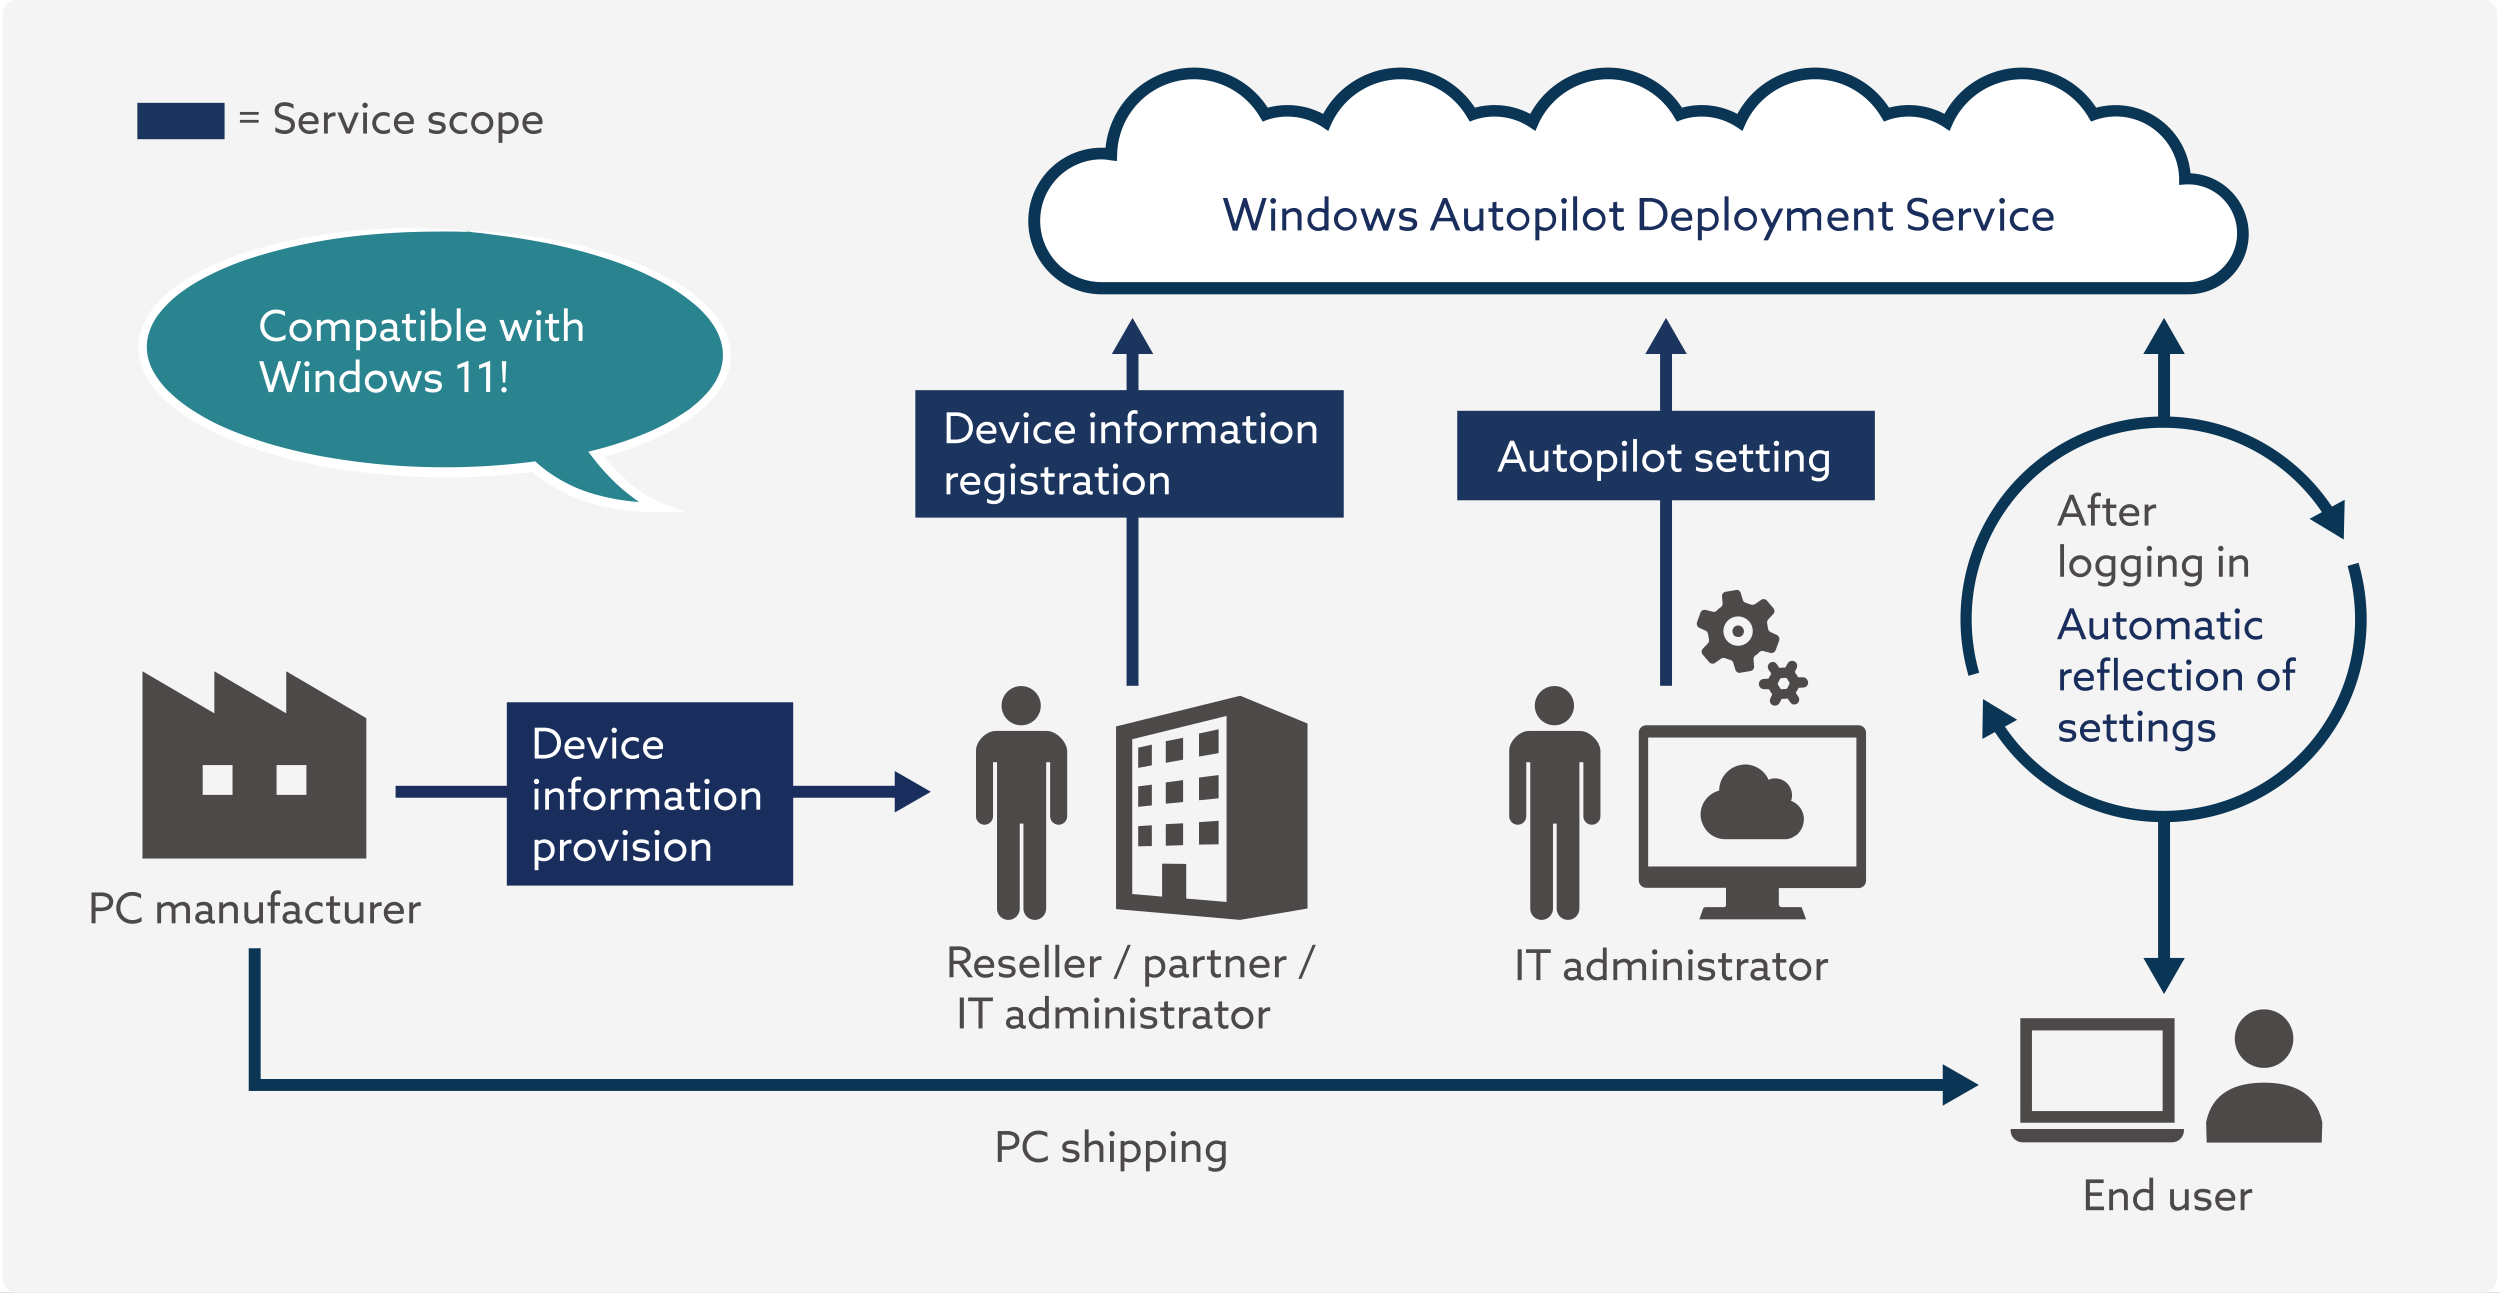 <svg xmlns="http://www.w3.org/2000/svg" xmlns:xlink="http://www.w3.org/1999/xlink" width="880" height="455" viewBox="0 0 880 455"><rect x="0" y="0" width="880" height="455" fill="#808080" stroke="none"/><defs><clipPath id="b"><rect width="880" height="455"/></clipPath></defs><g id="a" clip-path="url(#b)"><rect width="880" height="455" fill="#fff"/><g transform="translate(-0.05 -2.4)"><path d="M879,452.6a4.8,4.8,0,0,1-4.8,4.8H5.8A4.8,4.8,0,0,1,1,452.6V7.2A4.8,4.8,0,0,1,5.8,2.4H874.3a4.8,4.8,0,0,1,4.8,4.8V452.6Z" fill="#f4f4f4"/></g><g transform="translate(-0.05 -2.4)"><path d="M770.3,65.3a3.749,3.749,0,0,0-1.1.1,24.329,24.329,0,0,0-24.3-24,25.011,25.011,0,0,0-7.8,1.3,29.043,29.043,0,0,0-51.6,2.8h0a23.831,23.831,0,0,0-13.4-4.1,25.011,25.011,0,0,0-7.8,1.3A29.615,29.615,0,0,0,639,28.2a29.059,29.059,0,0,0-26.5,17.2,23.831,23.831,0,0,0-13.4-4.1,25.011,25.011,0,0,0-7.8,1.3,29.043,29.043,0,0,0-51.6,2.8,23.831,23.831,0,0,0-13.4-4.1,25.011,25.011,0,0,0-7.8,1.3,29.043,29.043,0,0,0-51.6,2.8,23.831,23.831,0,0,0-13.4-4.1,25.011,25.011,0,0,0-7.8,1.3,29.1,29.1,0,0,0-54.2,14,18.7,18.7,0,0,0-3.4-.3,23.7,23.7,0,1,0,0,47.4H770.6a19.312,19.312,0,0,0,19.3-19.3C789.9,73.7,780.9,65.3,770.3,65.3Z" fill="#fff"/><path d="M770.3,106H387.8a25.8,25.8,0,0,1,0-51.6h1.4a31.343,31.343,0,0,1,31.1-28.2,30.97,30.97,0,0,1,26,14.1,26.872,26.872,0,0,1,19.5,2.2,31.1,31.1,0,0,1,53.4-2.2,26.872,26.872,0,0,1,19.5,2.2,31.1,31.1,0,0,1,53.4-2.2,26.872,26.872,0,0,1,19.5,2.2A31.1,31.1,0,0,1,665,40.3a26.872,26.872,0,0,1,19.5,2.2,31.1,31.1,0,0,1,53.4-2.2,27.237,27.237,0,0,1,6.9-.9,26.5,26.5,0,0,1,26.3,24,21.449,21.449,0,0,1,20.5,21.4A21.232,21.232,0,0,1,770.3,106ZM387.8,58.5a21.6,21.6,0,1,0,0,43.2H770.3a17.2,17.2,0,1,0,0-34.4h-.7l-2.5.2V65.3a22.282,22.282,0,0,0-22.2-21.9,22.65,22.65,0,0,0-7.2,1.2l-1.6.6-.9-1.5a26.969,26.969,0,0,0-47.9,2.5l-1,2.3-2.1-1.4a22.449,22.449,0,0,0-19.4-2.5l-1.6.6-.9-1.5a26.969,26.969,0,0,0-47.9,2.5l-1,2.3-2.1-1.4a22.449,22.449,0,0,0-19.4-2.5l-1.6.6-.9-1.5a26.969,26.969,0,0,0-47.9,2.5l-1,2.3-2.1-1.4A22.449,22.449,0,0,0,519,44.6l-1.6.6-.9-1.5a26.969,26.969,0,0,0-47.9,2.5l-1,2.3-2.1-1.4a22.449,22.449,0,0,0-19.4-2.5l-1.6.6-.9-1.5a26.988,26.988,0,0,0-50.3,13l-.1,2.4-2.4-.3A16.9,16.9,0,0,0,387.8,58.5Z" fill="#0a3554"/><path d="M430.5,72.1h1.6l1.9,6.2.9,3h0l.9-3,1.9-6.2h1.1l1.9,6.2.9,3h0l.9-3,1.9-6.2h1.5l-3.5,11.4h-1.6L439,77.7c-.3-.9-.6-1.8-.8-2.6h0c-.3.9-.5,1.8-.8,2.7l-1.8,5.8H434Z" fill="#192e5c"/><path d="M448.2,72.1a1,1,0,1,1-1,1A1,1,0,0,1,448.2,72.1Zm-.7,3.7h1.4v7.8h-1.4Z" fill="#192e5c"/><path d="M451.4,75.8h1.4v1h0a3.777,3.777,0,0,1,2.7-1.2,2.865,2.865,0,0,1,2.1.8,3.343,3.343,0,0,1,.6,2.3v4.8h-1.4V79a2.2,2.2,0,0,0-.4-1.6,1.457,1.457,0,0,0-1.2-.5,3.232,3.232,0,0,0-2.4,1.3v5.3h-1.4V75.8Z" fill="#192e5c"/><path d="M464.4,75.6a4.883,4.883,0,0,1,1.9.4h0V71.5h1.4v12h-1.4V83h0a3.393,3.393,0,0,1-2.2.7,3.7,3.7,0,0,1-3.8-3.9A3.963,3.963,0,0,1,464.4,75.6Zm-.2,6.9a3.221,3.221,0,0,0,2-.7V77.4a3.83,3.83,0,0,0-1.9-.5,2.653,2.653,0,0,0-2.7,2.8A2.7,2.7,0,0,0,464.2,82.5Z" fill="#192e5c"/><path d="M473.7,75.6a4,4,0,1,1-4.1,4A4.034,4.034,0,0,1,473.7,75.6Zm0,6.8a2.712,2.712,0,0,0,2.7-2.8,2.7,2.7,0,1,0-5.4,0A2.712,2.712,0,0,0,473.7,82.4Z" fill="#192e5c"/><path d="M478.9,75.8h1.5l1.2,3.5c.3.8.5,1.6.8,2.4h0l.9-2.4,1.3-3.5h1l1.3,3.5.9,2.4h0a22.509,22.509,0,0,1,.8-2.4l1.2-3.5h1.5l-2.7,7.8H487l-1.2-3.3c-.3-.7-.5-1.5-.8-2.2h0a19.457,19.457,0,0,1-.8,2.2L483,83.6h-1.4Z" fill="#192e5c"/><path d="M492.6,81.6a5.419,5.419,0,0,0,3,.8c1.1,0,1.8-.3,1.8-1.1,0-.9-1.1-.9-2.3-1.1-1.5-.3-2.6-.7-2.6-2.2,0-1.6,1.4-2.4,3.2-2.4a6.71,6.71,0,0,1,2.8.6v1.4a5.963,5.963,0,0,0-2.8-.8c-1,0-1.7.3-1.7,1,0,.9,1.1.9,2.2,1.1,1.5.3,2.7.7,2.7,2.3,0,1.8-1.6,2.5-3.3,2.5a6.839,6.839,0,0,1-2.9-.6V81.6Z" fill="#192e5c"/><path d="M508,72.1h1.4l4.7,11.4h-1.6l-1.3-3.2h-5.1l-1.3,3.2h-1.5Zm-1.4,7h4.1l-.9-2.4c-.4-.9-.7-1.9-1.1-2.8h0c-.3.9-.7,1.9-1.1,2.9Z" fill="#192e5c"/><path d="M515.4,80.5V75.8h1.4v4.5c0,.9.1,1.3.4,1.6a1.457,1.457,0,0,0,1.2.5,3.067,3.067,0,0,0,2.4-1.3V75.8h1.4v7.8h-1.4v-1h0a3.777,3.777,0,0,1-2.7,1.2,2.723,2.723,0,0,1-2.1-.9A4.047,4.047,0,0,1,515.4,80.5Z" fill="#192e5c"/><path d="M525.4,80.8V77H524V75.7h1.4V73.6l1.4-.2v2.3h2.3V77h-2.3v3.5c0,1,.1,1.8,1.2,1.8a2.375,2.375,0,0,0,1.2-.3v1.3a2.9,2.9,0,0,1-1.4.3,2.2,2.2,0,0,1-1.8-.7Q525.4,82.45,525.4,80.8Z" fill="#192e5c"/><path d="M534.5,75.6a4,4,0,1,1-4.1,4A3.973,3.973,0,0,1,534.5,75.6Zm0,6.8a2.712,2.712,0,0,0,2.7-2.8,2.7,2.7,0,1,0-2.7,2.8Z" fill="#192e5c"/><path d="M541.9,87h-1.4V75.8h1.4v.5h0a3.606,3.606,0,0,1,2.2-.7,3.711,3.711,0,0,1,3.7,4,3.914,3.914,0,0,1-4,4.1,4.883,4.883,0,0,1-1.9-.4h0Zm2-4.5a2.548,2.548,0,0,0,2.6-2.7,2.661,2.661,0,0,0-2.6-2.9,3.722,3.722,0,0,0-2,.7v4.3A3.941,3.941,0,0,0,543.9,82.5Z" fill="#192e5c"/><path d="M550.6,72.1a1,1,0,1,1-1,1A.945.945,0,0,1,550.6,72.1Zm-.7,3.7h1.4v7.8h-1.4Z" fill="#192e5c"/><path d="M553.8,71.5h1.4v12h-1.4Z" fill="#192e5c"/><path d="M561.3,75.6a4,4,0,1,1-4.1,4A3.973,3.973,0,0,1,561.3,75.6Zm0,6.8a2.712,2.712,0,0,0,2.7-2.8,2.7,2.7,0,1,0-2.7,2.8Z" fill="#192e5c"/><path d="M567.9,80.8V77h-1.4V75.7h1.4V73.6l1.4-.2v2.3h2.3V77h-2.3v3.5c0,1,.1,1.8,1.2,1.8a2.375,2.375,0,0,0,1.2-.3v1.3a2.9,2.9,0,0,1-1.4.3,2.2,2.2,0,0,1-1.8-.7Q567.9,82.45,567.9,80.8Z" fill="#192e5c"/><path d="M577.3,72.1h3.1a7.4,7.4,0,0,1,4,.9,5.456,5.456,0,0,1,2.6,4.7,5.38,5.38,0,0,1-2.3,4.6,8.194,8.194,0,0,1-4.7,1.1h-2.8V72.1Zm3,10.1a5.921,5.921,0,0,0,3.4-.8,4.143,4.143,0,0,0,1.8-3.6,4.252,4.252,0,0,0-1.8-3.6,5.728,5.728,0,0,0-3.4-.8h-1.5v8.7h1.5Z" fill="#192e5c"/><path d="M589.7,80.1a2.689,2.689,0,0,0,2.9,2.4,4.063,4.063,0,0,0,2.7-1V83a6.1,6.1,0,0,1-2.8.7,3.941,3.941,0,0,1-4.2-4,3.866,3.866,0,0,1,3.9-4,3.414,3.414,0,0,1,3.5,3.7v.7h-6Zm.1-1.1h4.6a2.173,2.173,0,0,0-2.2-2.1A2.284,2.284,0,0,0,589.8,79Z" fill="#192e5c"/><path d="M599.1,87h-1.4V75.8h1.4v.5h0a3.606,3.606,0,0,1,2.2-.7,3.711,3.711,0,0,1,3.7,4,3.914,3.914,0,0,1-4,4.1,4.883,4.883,0,0,1-1.9-.4h0Zm2-4.5a2.548,2.548,0,0,0,2.6-2.7,2.661,2.661,0,0,0-2.6-2.9,3.722,3.722,0,0,0-2,.7v4.3A3.941,3.941,0,0,0,601.1,82.5Z" fill="#192e5c"/><path d="M607.1,71.5h1.4v12h-1.4Z" fill="#192e5c"/><path d="M614.6,75.6a4,4,0,1,1-4.1,4A3.973,3.973,0,0,1,614.6,75.6Zm0,6.8a2.712,2.712,0,0,0,2.7-2.8,2.7,2.7,0,1,0-2.7,2.8Z" fill="#192e5c"/><path d="M620.8,87l2.1-4.3-3.2-6.9h1.6l1.4,2.9c.4.8.7,1.6,1.1,2.3h0a24.036,24.036,0,0,1,1.1-2.3l1.4-2.9h1.5L622.4,87Z" fill="#192e5c"/><path d="M639.9,79a2.076,2.076,0,0,0-.4-1.5,1.845,1.845,0,0,0-1.2-.5,3.7,3.7,0,0,0-2.4,1.2v5.4h-1.4V79c0-.8-.1-1.2-.4-1.5a1.346,1.346,0,0,0-1.2-.5,3.7,3.7,0,0,0-2.4,1.2v5.4h-1.4V75.8h1.4v.9h0a3.878,3.878,0,0,1,2.6-1.1,2.605,2.605,0,0,1,2.4,1.3,4.1,4.1,0,0,1,3-1.3,2.629,2.629,0,0,1,2,.8,3.028,3.028,0,0,1,.6,2.3v4.8h-1.4V79Z" fill="#192e5c"/><path d="M644.7,80.1a2.689,2.689,0,0,0,2.9,2.4,4.063,4.063,0,0,0,2.7-1V83a6.1,6.1,0,0,1-2.8.7,3.941,3.941,0,0,1-4.2-4,3.866,3.866,0,0,1,3.9-4,3.414,3.414,0,0,1,3.5,3.7v.7h-6Zm0-1.1h4.6a2.173,2.173,0,0,0-2.2-2.1A2.412,2.412,0,0,0,644.7,79Z" fill="#192e5c"/><path d="M652.7,75.8h1.4v1h0a3.777,3.777,0,0,1,2.7-1.2,2.865,2.865,0,0,1,2.1.8,3.343,3.343,0,0,1,.6,2.3v4.8h-1.4V79a2.2,2.2,0,0,0-.4-1.6,1.457,1.457,0,0,0-1.2-.5,3.232,3.232,0,0,0-2.4,1.3v5.3h-1.4V75.8Z" fill="#192e5c"/><path d="M662.6,80.8V77h-1.4V75.7h1.4V73.6l1.4-.2v2.3h2.3V77H664v3.5c0,1,.1,1.8,1.2,1.8a2.375,2.375,0,0,0,1.2-.3v1.3a2.9,2.9,0,0,1-1.4.3,2.2,2.2,0,0,1-1.8-.7Q662.6,82.45,662.6,80.8Z" fill="#192e5c"/><path d="M671.7,81.2a6.112,6.112,0,0,0,3.4,1.2c1.4,0,2.3-.6,2.3-1.9,0-1.5-1.3-1.7-2.8-2.1-1.6-.5-3.2-1.1-3.2-3.2,0-2,1.5-3.2,3.7-3.2a7.308,7.308,0,0,1,3.3.8v1.6a6.185,6.185,0,0,0-3.3-1.1c-1.3,0-2.2.6-2.2,1.7,0,1.4,1.3,1.7,2.7,2,1.7.5,3.3,1.1,3.3,3.3,0,2.1-1.5,3.3-3.8,3.3a6.921,6.921,0,0,1-3.4-.9Z" fill="#192e5c"/><path d="M681.7,80.1a2.689,2.689,0,0,0,2.9,2.4,4.063,4.063,0,0,0,2.7-1V83a6.1,6.1,0,0,1-2.8.7,3.941,3.941,0,0,1-4.2-4,3.866,3.866,0,0,1,3.9-4,3.414,3.414,0,0,1,3.5,3.7v.7h-6Zm0-1.1h4.6a2.173,2.173,0,0,0-2.2-2.1A2.412,2.412,0,0,0,681.7,79Z" fill="#192e5c"/><path d="M689.7,75.8h1.4v1.1h0a2.676,2.676,0,0,1,2.3-1.2.9.9,0,0,1,.5.1v1.4c-.2,0-.4-.1-.6-.1a2.438,2.438,0,0,0-2.3,1.4v5h-1.4V75.8Z" fill="#192e5c"/><path d="M694.5,75.8H696l1.4,3.5c.3.9.7,1.6,1,2.5h0c.3-.9.7-1.7,1-2.6l1.4-3.4h1.5l-3.2,7.8h-1.4Z" fill="#192e5c"/><path d="M704.8,72.1a1,1,0,1,1-1,1A.945.945,0,0,1,704.8,72.1Zm-.7,3.7h1.4v7.8h-1.4Z" fill="#192e5c"/><path d="M714,83.2a4.558,4.558,0,0,1-2.3.5,3.942,3.942,0,0,1-4.2-4,4.1,4.1,0,0,1,4.3-4.1,4.648,4.648,0,0,1,2.1.5v1.5a4.1,4.1,0,0,0-2.2-.7,2.752,2.752,0,1,0,.1,5.5,3.113,3.113,0,0,0,2.2-.8Z" fill="#192e5c"/><path d="M716.9,80.1a2.689,2.689,0,0,0,2.9,2.4,4.063,4.063,0,0,0,2.7-1V83a6.1,6.1,0,0,1-2.8.7,3.941,3.941,0,0,1-4.2-4,3.866,3.866,0,0,1,3.9-4,3.414,3.414,0,0,1,3.5,3.7v.7h-6Zm0-1.1h4.6a2.173,2.173,0,0,0-2.2-2.1A2.412,2.412,0,0,0,716.9,79Z" fill="#192e5c"/></g><g transform="translate(-0.05 -2.4)"><rect width="177.9" height="4.2" transform="translate(139.3 279)" fill="#192e5c"/><path d="M315,288.4l12.7-7.3L315,273.8Z" fill="#192e5c"/></g><g transform="translate(-0.05 -2.4)"><path d="M686.1,386.4H87.6V336.2h4.2v46H686.1Z" fill="#0a3554"/><path d="M683.9,377l12.7,7.3-12.7,7.3Z" fill="#0a3554"/></g><g transform="translate(-0.05 -2.4)"><rect width="4.2" height="119" transform="translate(396.6 124.8)" fill="#1c355e"/><path d="M406,127l-7.3-12.7L391.4,127Z" fill="#1c355e"/></g><g transform="translate(-0.05 -2.4)"><g transform="translate(-3.35 -4.1)"><g transform="translate(181.8 253.7)"><rect width="100.8" height="64.533" fill="#192e5c"/></g></g><g transform="translate(-2 1)"><path d="M1.215,15H3.84a7.5,7.5,0,0,0,4.47-1.1,5.26,5.26,0,0,0,2.16-4.38,5.127,5.127,0,0,0-2.43-4.5A7.309,7.309,0,0,0,4.2,4.14H1.215ZM2.64,13.71V5.43h1.4a5.77,5.77,0,0,1,3.27.75,3.969,3.969,0,0,1,1.74,3.39A3.973,3.973,0,0,1,7.29,12.99a5.812,5.812,0,0,1-3.225.72ZM18.69,11.7a4.629,4.629,0,0,0,.045-.675,3.3,3.3,0,0,0-3.36-3.57A3.678,3.678,0,0,0,11.7,11.31a3.761,3.761,0,0,0,3.99,3.855,5.225,5.225,0,0,0,2.64-.69v-1.44a4.206,4.206,0,0,1-2.55.915,2.529,2.529,0,0,1-2.73-2.25ZM15.345,8.67a2,2,0,0,1,2.085,1.965H13.08A2.254,2.254,0,0,1,15.345,8.67ZM22.575,15h1.35l3.09-7.38H25.6L24.27,10.86c-.345.84-.66,1.62-.99,2.46h-.03c-.315-.81-.615-1.56-.945-2.37L20.94,7.62H19.47ZM28.26,5.085A.945.945,0,1,0,29.2,4.14.941.941,0,0,0,28.26,5.085ZM28.53,15h1.35V7.62H28.53Zm9.42-1.785a3.436,3.436,0,0,1-2.13.72,2.542,2.542,0,0,1-2.715-2.58,2.584,2.584,0,0,1,2.67-2.67,3.891,3.891,0,0,1,2.055.63V7.92a4.449,4.449,0,0,0-1.995-.465,3.9,3.9,0,0,0-4.1,3.9,3.782,3.782,0,0,0,4.005,3.81,4.769,4.769,0,0,0,2.2-.51Zm8.4-1.515a4.629,4.629,0,0,0,.045-.675,3.3,3.3,0,0,0-3.36-3.57A3.678,3.678,0,0,0,39.36,11.31a3.761,3.761,0,0,0,3.99,3.855,5.225,5.225,0,0,0,2.64-.69v-1.44a4.206,4.206,0,0,1-2.55.915,2.529,2.529,0,0,1-2.73-2.25ZM43,8.67a2,2,0,0,1,2.085,1.965H40.74A2.254,2.254,0,0,1,43,8.67ZM.915,23.085a.945.945,0,1,0,.945-.945A.941.941,0,0,0,.915,23.085ZM1.185,33h1.35V25.62H1.185Zm3.72,0h1.35V27.945a3.107,3.107,0,0,1,2.31-1.23,1.53,1.53,0,0,1,1.185.48,2.288,2.288,0,0,1,.345,1.5V33h1.35V28.44a2.989,2.989,0,0,0-.615-2.175,2.553,2.553,0,0,0-1.965-.81,3.659,3.659,0,0,0-2.58,1.11l-.03-.015v-.93H4.905Zm9.255,0h1.35V26.835H17.4V25.62H15.51v-1.6c0-.78.165-1.41,1.095-1.41a5.036,5.036,0,0,1,1.05.135V21.525a4.31,4.31,0,0,0-1.11-.15,2.422,2.422,0,0,0-1.725.615,2.928,2.928,0,0,0-.66,2.22v1.41H12.99v1.215h1.17Zm4.2-3.69a3.9,3.9,0,1,0,3.9-3.855A3.8,3.8,0,0,0,18.36,29.31Zm1.35,0a2.551,2.551,0,1,1,2.55,2.625A2.529,2.529,0,0,1,19.71,29.31ZM28.02,33h1.35V28.2A2.414,2.414,0,0,1,31.545,26.9a2.171,2.171,0,0,1,.525.06V25.62a1.829,1.829,0,0,0-.48-.06,2.69,2.69,0,0,0-2.19,1.155l-.03-.015V25.62H28.02Zm15.66,0h1.35V28.4a3,3,0,0,0-.615-2.16,2.518,2.518,0,0,0-1.935-.78,4,4,0,0,0-2.805,1.275,2.441,2.441,0,0,0-2.265-1.275,3.553,3.553,0,0,0-2.505,1.08l-.03-.015v-.9h-1.35V33h1.35V27.87a3.13,3.13,0,0,1,2.25-1.155,1.423,1.423,0,0,1,1.125.465,2.039,2.039,0,0,1,.345,1.455V33h1.35V28.4c0-.18,0-.36-.015-.525a3.214,3.214,0,0,1,2.25-1.155,1.481,1.481,0,0,1,1.125.45,2.162,2.162,0,0,1,.375,1.47Zm5.73.165a3.5,3.5,0,0,0,2.265-.81h.03a1.568,1.568,0,0,0,1.425.78A1.924,1.924,0,0,0,53.85,33V31.875a1.033,1.033,0,0,1-.435.1c-.4,0-.57-.33-.57-.78V28.065a2.487,2.487,0,0,0-.735-1.935,3.209,3.209,0,0,0-2.2-.675,4.646,4.646,0,0,0-2.46.63V27.4a3.848,3.848,0,0,1,2.265-.735,2,2,0,0,1,1.365.405,1.6,1.6,0,0,1,.42,1.215V28.9a6.467,6.467,0,0,0-1.575-.195,3.853,3.853,0,0,0-2.07.5,2.05,2.05,0,0,0-.975,1.8,1.966,1.966,0,0,0,.78,1.635A2.946,2.946,0,0,0,49.41,33.165Zm.24-1.2c-.8,0-1.41-.36-1.41-1.08,0-.87.9-1.14,1.815-1.14a5.565,5.565,0,0,1,1.44.2v1.38A3.077,3.077,0,0,1,49.65,31.965Zm6.825.51a2.143,2.143,0,0,0,1.68.69,3.283,3.283,0,0,0,1.335-.27V31.62a2.234,2.234,0,0,1-1.11.315c-.975,0-1.11-.84-1.11-1.755V26.835h2.22V25.62H57.27V23.385l-1.35.225v2.01H54.555v1.215H55.92v3.6A2.912,2.912,0,0,0,56.475,32.475Zm4.44-9.39a.945.945,0,1,0,.945-.945A.941.941,0,0,0,60.915,23.085ZM61.185,33h1.35V25.62h-1.35Zm3.21-3.69a3.9,3.9,0,1,0,3.9-3.855A3.8,3.8,0,0,0,64.395,29.31Zm1.35,0a2.551,2.551,0,1,1,2.55,2.625A2.529,2.529,0,0,1,65.745,29.31ZM74.055,33H75.4V27.945a3.107,3.107,0,0,1,2.31-1.23,1.53,1.53,0,0,1,1.185.48,2.288,2.288,0,0,1,.345,1.5V33h1.35V28.44a2.989,2.989,0,0,0-.615-2.175,2.553,2.553,0,0,0-1.965-.81,3.659,3.659,0,0,0-2.58,1.11l-.03-.015v-.93h-1.35ZM2.535,50.775l.03-.015a4.163,4.163,0,0,0,1.815.405A3.734,3.734,0,0,0,8.235,47.28a3.6,3.6,0,0,0-3.57-3.825,3.641,3.641,0,0,0-2.1.66l-.03-.015v-.48H1.185V54.3h1.35Zm0-1.305V45.345a3.077,3.077,0,0,1,1.9-.675,2.5,2.5,0,0,1,2.43,2.715,2.416,2.416,0,0,1-2.46,2.6A4.061,4.061,0,0,1,2.535,49.47ZM10.11,51h1.35V46.2A2.414,2.414,0,0,1,13.635,44.9a2.171,2.171,0,0,1,.525.06V43.62a1.829,1.829,0,0,0-.48-.06,2.69,2.69,0,0,0-2.19,1.155l-.03-.015V43.62H10.11Zm4.815-3.69a3.8,3.8,0,0,0,3.9,3.855,3.855,3.855,0,1,0,0-7.71A3.8,3.8,0,0,0,14.925,47.31Zm1.35,0a2.551,2.551,0,1,1,2.55,2.625A2.529,2.529,0,0,1,16.275,47.31ZM26.445,51H27.8l3.09-7.38h-1.41L28.14,46.86c-.345.84-.66,1.62-.99,2.46h-.03c-.315-.81-.615-1.56-.945-2.37L24.81,43.62H23.34Zm5.685-9.915a.945.945,0,1,0,.945-.945A.941.941,0,0,0,32.13,41.085ZM32.4,51h1.35V43.62H32.4Zm3.51-.435a6.205,6.205,0,0,0,2.76.6c1.575,0,3.1-.645,3.1-2.355,0-1.53-1.17-1.92-2.58-2.16-1.095-.195-2.145-.195-2.145-1.035,0-.66.66-.945,1.6-.945a5.6,5.6,0,0,1,2.7.72V44.04a5.974,5.974,0,0,0-2.64-.585c-1.71,0-3.015.735-3.03,2.265,0,1.455,1.11,1.875,2.52,2.115,1.14.195,2.205.21,2.205,1.1,0,.72-.66,1.02-1.68,1.02a5.4,5.4,0,0,1-2.82-.8Zm7.425-9.48a.945.945,0,1,0,.945-.945A.941.941,0,0,0,43.335,41.085ZM43.605,51h1.35V43.62h-1.35Zm3.21-3.69a3.9,3.9,0,1,0,3.9-3.855A3.8,3.8,0,0,0,46.815,47.31Zm1.35,0a2.551,2.551,0,1,1,2.55,2.625A2.529,2.529,0,0,1,48.165,47.31ZM56.475,51h1.35V45.945a3.107,3.107,0,0,1,2.31-1.23,1.53,1.53,0,0,1,1.185.48,2.288,2.288,0,0,1,.345,1.5V51h1.35V46.44a2.989,2.989,0,0,0-.615-2.175,2.553,2.553,0,0,0-1.965-.81,3.659,3.659,0,0,0-2.58,1.11l-.03-.015v-.93h-1.35Z" transform="translate(189.05 253.4)" fill="#fff"/></g></g><g transform="translate(-0.05 -2.4)"><path d="M1.215,15H2.64V10.71H3.765a7.058,7.058,0,0,0,3.6-.615,3.061,3.061,0,0,0,1.47-2.7A2.924,2.924,0,0,0,7.26,4.71a6.5,6.5,0,0,0-3.21-.57H1.215ZM2.64,9.465V5.43H3.93a5.552,5.552,0,0,1,2.475.345A1.778,1.778,0,0,1,7.41,7.455a1.787,1.787,0,0,1-.87,1.6,4.94,4.94,0,0,1-2.6.405Zm7.3.135a5.464,5.464,0,0,0,5.685,5.565,6.118,6.118,0,0,0,3.2-.84V12.75a4.9,4.9,0,0,1-3.12,1.1A4.152,4.152,0,0,1,11.37,9.57,4.123,4.123,0,0,1,15.585,5.3a5.271,5.271,0,0,1,3.075,1V4.74a6.293,6.293,0,0,0-3.06-.765A5.478,5.478,0,0,0,9.945,9.6ZM34.515,15h1.35V10.4a3,3,0,0,0-.615-2.16,2.518,2.518,0,0,0-1.935-.78A4,4,0,0,0,30.51,8.73a2.441,2.441,0,0,0-2.265-1.275,3.553,3.553,0,0,0-2.5,1.08l-.03-.015v-.9H24.36V15h1.35V9.87a3.13,3.13,0,0,1,2.25-1.155,1.423,1.423,0,0,1,1.125.465,2.039,2.039,0,0,1,.345,1.455V15h1.35V10.4c0-.18,0-.36-.015-.525a3.214,3.214,0,0,1,2.25-1.155,1.481,1.481,0,0,1,1.125.45,2.162,2.162,0,0,1,.375,1.47Zm5.73.165a3.5,3.5,0,0,0,2.265-.81h.03a1.568,1.568,0,0,0,1.425.78,1.924,1.924,0,0,0,.72-.135V13.875a1.033,1.033,0,0,1-.435.1c-.4,0-.57-.33-.57-.78V10.065a2.487,2.487,0,0,0-.735-1.935,3.209,3.209,0,0,0-2.2-.675,4.646,4.646,0,0,0-2.46.63V9.4a3.848,3.848,0,0,1,2.265-.735,2,2,0,0,1,1.365.4,1.6,1.6,0,0,1,.42,1.215V10.9a6.467,6.467,0,0,0-1.575-.195,3.853,3.853,0,0,0-2.07.495,2.05,2.05,0,0,0-.975,1.8,1.966,1.966,0,0,0,.78,1.635A2.946,2.946,0,0,0,40.245,15.165Zm.24-1.2c-.8,0-1.41-.36-1.41-1.08,0-.87.9-1.14,1.815-1.14a5.565,5.565,0,0,1,1.44.195v1.38A3.077,3.077,0,0,1,40.485,13.965ZM46.185,15h1.35V9.945a3.107,3.107,0,0,1,2.31-1.23,1.53,1.53,0,0,1,1.185.48,2.288,2.288,0,0,1,.345,1.5V15h1.35V10.44a2.989,2.989,0,0,0-.615-2.175,2.553,2.553,0,0,0-1.965-.81,3.659,3.659,0,0,0-2.58,1.11l-.03-.015V7.62h-1.35Zm9.45-.66a2.638,2.638,0,0,0,2.01.825,3.616,3.616,0,0,0,2.55-1.11l.03.015V15h1.35V7.62h-1.35v5.04a3.156,3.156,0,0,1-2.31,1.26,1.44,1.44,0,0,1-1.17-.51,2.232,2.232,0,0,1-.36-1.53V7.62h-1.35v4.515A3.2,3.2,0,0,0,55.635,14.34ZM64.32,15h1.35V8.835h1.89V7.62H65.67V6.015c0-.78.165-1.41,1.1-1.41a5.036,5.036,0,0,1,1.05.135V3.525a4.31,4.31,0,0,0-1.11-.15,2.422,2.422,0,0,0-1.725.615,2.928,2.928,0,0,0-.66,2.22V7.62H63.15V8.835h1.17Zm6.675.165a3.5,3.5,0,0,0,2.265-.81h.03a1.568,1.568,0,0,0,1.425.78,1.924,1.924,0,0,0,.72-.135V13.875a1.033,1.033,0,0,1-.435.1c-.405,0-.57-.33-.57-.78V10.065a2.487,2.487,0,0,0-.735-1.935,3.209,3.209,0,0,0-2.205-.675,4.645,4.645,0,0,0-2.46.63V9.4a3.848,3.848,0,0,1,2.265-.735,2,2,0,0,1,1.365.4,1.6,1.6,0,0,1,.42,1.215V10.9A6.467,6.467,0,0,0,71.5,10.71a3.853,3.853,0,0,0-2.07.495,2.05,2.05,0,0,0-.975,1.8,1.966,1.966,0,0,0,.78,1.635A2.946,2.946,0,0,0,70.995,15.165Zm.24-1.2c-.8,0-1.41-.36-1.41-1.08,0-.87.9-1.14,1.815-1.14a5.565,5.565,0,0,1,1.44.195v1.38A3.077,3.077,0,0,1,71.235,13.965Zm11.4-.75a3.436,3.436,0,0,1-2.13.72,2.542,2.542,0,0,1-2.715-2.58,2.584,2.584,0,0,1,2.67-2.67,3.891,3.891,0,0,1,2.055.63V7.92a4.449,4.449,0,0,0-1.995-.465,3.9,3.9,0,0,0-4.1,3.9,3.782,3.782,0,0,0,4,3.81,4.769,4.769,0,0,0,2.205-.51Zm3.075,1.26a2.144,2.144,0,0,0,1.68.69,3.283,3.283,0,0,0,1.335-.27V13.62a2.234,2.234,0,0,1-1.11.315c-.975,0-1.11-.84-1.11-1.755V8.835h2.22V7.62h-2.22V5.385l-1.35.225V7.62H83.79V8.835h1.365v3.6A2.912,2.912,0,0,0,85.71,14.475Zm5.28-.135a2.638,2.638,0,0,0,2.01.825,3.616,3.616,0,0,0,2.55-1.11l.03.015V15h1.35V7.62H95.58v5.04a3.156,3.156,0,0,1-2.31,1.26,1.44,1.44,0,0,1-1.17-.51,2.232,2.232,0,0,1-.36-1.53V7.62H90.39v4.515A3.2,3.2,0,0,0,90.99,14.34ZM99.3,15h1.35V10.2a2.414,2.414,0,0,1,2.175-1.3,2.171,2.171,0,0,1,.525.06V7.62a1.829,1.829,0,0,0-.48-.06,2.69,2.69,0,0,0-2.19,1.155l-.03-.015V7.62H99.3ZM111.1,11.7a4.629,4.629,0,0,0,.045-.675,3.3,3.3,0,0,0-3.36-3.57,3.678,3.678,0,0,0-3.675,3.855,3.761,3.761,0,0,0,3.99,3.855,5.225,5.225,0,0,0,2.64-.69v-1.44a4.206,4.206,0,0,1-2.55.915,2.529,2.529,0,0,1-2.73-2.25ZM107.76,8.67a2,2,0,0,1,2.085,1.965h-4.35A2.254,2.254,0,0,1,107.76,8.67ZM113.07,15h1.35V10.2a2.414,2.414,0,0,1,2.175-1.3,2.171,2.171,0,0,1,.525.06V7.62a1.829,1.829,0,0,0-.48-.06,2.69,2.69,0,0,0-2.19,1.155l-.03-.015V7.62h-1.35Z" transform="translate(31.05 312.4)" fill="#4c4948"/></g><path d="M654.3,257.7H579.5a2.647,2.647,0,0,0-2.6,2.6v52a2.647,2.647,0,0,0,2.6,2.6h28.1v6.2a.645.645,0,0,1-.6.6h-6.5a.993.993,0,0,0-1,.7l-1.3,3.6h37.6l-1.6-4.3h-7a1,1,0,0,1-1-1V315h28.1a2.647,2.647,0,0,0,2.6-2.6v-52A2.669,2.669,0,0,0,654.3,257.7Zm-.8,49.7H580.2V262h73.3Z" transform="translate(-0.05 -2.4)" fill="#4c4948"/><path d="M765.5,360.8v36.8H711.2V360.8Zm-50.1,32.7h45.8a.1.1,0,0,0,.1-.1V365.2a.1.1,0,0,0-.1-.1H715.4a.1.1,0,0,0-.1.1v28.2A.1.1,0,0,0,715.4,393.5Zm-7.6,6.3v.5a4.225,4.225,0,0,0,4.2,4.2h52.6a4.225,4.225,0,0,0,4.2-4.2v-.5Z" transform="translate(-0.05 -2.4)" fill="#4c4948"/><g transform="translate(-0.05 -2.4)"><path d="M1.215,15H7.62V13.71H2.64V9.975H6.885V8.73H2.64V5.43H7.485V4.14H1.215ZM9.45,15H10.8V9.945a3.107,3.107,0,0,1,2.31-1.23,1.53,1.53,0,0,1,1.185.48,2.288,2.288,0,0,1,.345,1.5V15h1.35V10.44a2.989,2.989,0,0,0-.615-2.175,2.553,2.553,0,0,0-1.965-.81,3.659,3.659,0,0,0-2.58,1.11L10.8,8.55V7.62H9.45Zm8.4-3.57a3.639,3.639,0,0,0,5.685,3.1l.03.015V15h1.35V3.54h-1.35V7.83l-.03.015a4.232,4.232,0,0,0-1.77-.39A3.805,3.805,0,0,0,17.85,11.43Zm1.365-.075a2.51,2.51,0,0,1,2.535-2.7,4.112,4.112,0,0,1,1.815.465v4.215a3.413,3.413,0,0,1-1.92.63A2.4,2.4,0,0,1,19.215,11.355Zm12.27,2.985a2.638,2.638,0,0,0,2.01.825,3.616,3.616,0,0,0,2.55-1.11l.03.015V15h1.35V7.62h-1.35v5.04a3.156,3.156,0,0,1-2.31,1.26,1.44,1.44,0,0,1-1.17-.51,2.232,2.232,0,0,1-.36-1.53V7.62h-1.35v4.515A3.2,3.2,0,0,0,31.485,14.34Zm8.1.225a6.205,6.205,0,0,0,2.76.6c1.575,0,3.1-.645,3.1-2.355,0-1.53-1.17-1.92-2.58-2.16-1.1-.195-2.145-.195-2.145-1.035,0-.66.66-.945,1.6-.945a5.6,5.6,0,0,1,2.7.72V8.04a5.974,5.974,0,0,0-2.64-.585c-1.71,0-3.015.735-3.03,2.265,0,1.455,1.11,1.875,2.52,2.115,1.14.195,2.2.21,2.2,1.1,0,.72-.66,1.02-1.68,1.02a5.4,5.4,0,0,1-2.82-.8ZM53.76,11.7a4.629,4.629,0,0,0,.045-.675,3.3,3.3,0,0,0-3.36-3.57A3.678,3.678,0,0,0,46.77,11.31a3.761,3.761,0,0,0,3.99,3.855,5.225,5.225,0,0,0,2.64-.69v-1.44a4.206,4.206,0,0,1-2.55.915,2.529,2.529,0,0,1-2.73-2.25ZM50.415,8.67A2,2,0,0,1,52.5,10.635H48.15A2.254,2.254,0,0,1,50.415,8.67ZM55.725,15h1.35V10.2A2.414,2.414,0,0,1,59.25,8.9a2.171,2.171,0,0,1,.525.06V7.62a1.829,1.829,0,0,0-.48-.06A2.69,2.69,0,0,0,57.1,8.715l-.03-.015V7.62h-1.35Z" transform="translate(733.05 413.4)" fill="#4c4948"/></g><g transform="translate(-0.05 -2.4)"><path d="M1.215,15H2.64V10.71H3.765a7.058,7.058,0,0,0,3.6-.615,3.061,3.061,0,0,0,1.47-2.7A2.924,2.924,0,0,0,7.26,4.71a6.5,6.5,0,0,0-3.21-.57H1.215ZM2.64,9.465V5.43H3.93a5.552,5.552,0,0,1,2.475.345A1.778,1.778,0,0,1,7.41,7.455a1.787,1.787,0,0,1-.87,1.6,4.94,4.94,0,0,1-2.6.405Zm7.3.135a5.464,5.464,0,0,0,5.685,5.565,6.118,6.118,0,0,0,3.2-.84V12.75a4.9,4.9,0,0,1-3.12,1.1A4.152,4.152,0,0,1,11.37,9.57,4.123,4.123,0,0,1,15.585,5.3a5.271,5.271,0,0,1,3.075,1V4.74a6.293,6.293,0,0,0-3.06-.765A5.478,5.478,0,0,0,9.945,9.6Zm14.2,4.965a6.205,6.205,0,0,0,2.76.6c1.575,0,3.1-.645,3.1-2.355,0-1.53-1.17-1.92-2.58-2.16-1.095-.195-2.145-.195-2.145-1.035,0-.66.66-.945,1.605-.945a5.6,5.6,0,0,1,2.7.72V8.04a5.974,5.974,0,0,0-2.64-.585c-1.71,0-3.015.735-3.03,2.265,0,1.455,1.11,1.875,2.52,2.115,1.14.195,2.2.21,2.2,1.1,0,.72-.66,1.02-1.68,1.02a5.4,5.4,0,0,1-2.82-.8ZM31.845,15h1.35V9.945a3.221,3.221,0,0,1,2.355-1.23,1.4,1.4,0,0,1,1.125.48,2.09,2.09,0,0,1,.36,1.5V15h1.35V10.44a2.989,2.989,0,0,0-.615-2.175,2.553,2.553,0,0,0-1.965-.81,3.659,3.659,0,0,0-2.58,1.11l-.03-.015V3.54h-1.35Zm8.61-9.915A.945.945,0,1,0,41.4,4.14.941.941,0,0,0,40.455,5.085ZM40.725,15h1.35V7.62h-1.35Zm5.07-.225.03-.015a4.163,4.163,0,0,0,1.815.4A3.734,3.734,0,0,0,51.5,11.28a3.6,3.6,0,0,0-3.57-3.825,3.641,3.641,0,0,0-2.1.66L45.8,8.1V7.62h-1.35V18.3H45.8Zm0-1.3V9.345a3.077,3.077,0,0,1,1.9-.675,2.5,2.5,0,0,1,2.43,2.715,2.416,2.416,0,0,1-2.46,2.595A4.061,4.061,0,0,1,45.8,13.47Zm8.925,1.3.03-.015a4.163,4.163,0,0,0,1.815.4A3.734,3.734,0,0,0,60.42,11.28a3.6,3.6,0,0,0-3.57-3.825,3.641,3.641,0,0,0-2.1.66L54.72,8.1V7.62H53.37V18.3h1.35Zm0-1.3V9.345a3.077,3.077,0,0,1,1.9-.675,2.5,2.5,0,0,1,2.43,2.715A2.416,2.416,0,0,1,56.6,13.98,4.061,4.061,0,0,1,54.72,13.47Zm7.305-8.385a.945.945,0,1,0,.945-.945A.941.941,0,0,0,62.025,5.085ZM62.3,15h1.35V7.62H62.3Zm3.72,0h1.35V9.945a3.107,3.107,0,0,1,2.31-1.23,1.53,1.53,0,0,1,1.185.48,2.288,2.288,0,0,1,.345,1.5V15h1.35V10.44a2.989,2.989,0,0,0-.615-2.175,2.553,2.553,0,0,0-1.965-.81,3.659,3.659,0,0,0-2.58,1.11l-.03-.015V7.62h-1.35Zm9.375,2.91a5.228,5.228,0,0,0,2.34.555c2.265,0,3.705-1.335,3.705-3.495V7.65l-1.305.225a4.224,4.224,0,0,0-1.875-.42,3.7,3.7,0,0,0-3.825,3.87,3.561,3.561,0,0,0,3.615,3.69,3.651,3.651,0,0,0,2.01-.57l.03.015V15a2.144,2.144,0,0,1-2.355,2.235,4.3,4.3,0,0,1-2.34-.765Zm.4-6.675a2.412,2.412,0,0,1,2.43-2.58,3.806,3.806,0,0,1,1.86.51V13.23a3.118,3.118,0,0,1-1.845.6A2.429,2.429,0,0,1,75.795,11.235Z" transform="translate(350.05 396.4)" fill="#4c4948"/></g><g transform="translate(-0.05 -2.4)"><g transform="translate(-2.95 -7.267)"><g transform="translate(325.2 147)"><rect width="150.8" height="44.867" fill="#1c355e"/></g></g><path d="M1.215,15H3.84a7.5,7.5,0,0,0,4.47-1.1,5.26,5.26,0,0,0,2.16-4.38,5.127,5.127,0,0,0-2.43-4.5A7.309,7.309,0,0,0,4.2,4.14H1.215ZM2.64,13.71V5.43h1.4a5.77,5.77,0,0,1,3.27.75,3.969,3.969,0,0,1,1.74,3.39A3.973,3.973,0,0,1,7.29,12.99a5.812,5.812,0,0,1-3.225.72ZM18.69,11.7a4.629,4.629,0,0,0,.045-.675,3.3,3.3,0,0,0-3.36-3.57A3.678,3.678,0,0,0,11.7,11.31a3.761,3.761,0,0,0,3.99,3.855,5.225,5.225,0,0,0,2.64-.69v-1.44a4.206,4.206,0,0,1-2.55.915,2.529,2.529,0,0,1-2.73-2.25ZM15.345,8.67a2,2,0,0,1,2.085,1.965H13.08A2.254,2.254,0,0,1,15.345,8.67ZM22.575,15h1.35l3.09-7.38H25.6L24.27,10.86c-.345.84-.66,1.62-.99,2.46h-.03c-.315-.81-.615-1.56-.945-2.37L20.94,7.62H19.47ZM28.26,5.085A.945.945,0,1,0,29.2,4.14.941.941,0,0,0,28.26,5.085ZM28.53,15h1.35V7.62H28.53Zm9.42-1.785a3.436,3.436,0,0,1-2.13.72,2.542,2.542,0,0,1-2.715-2.58,2.584,2.584,0,0,1,2.67-2.67,3.891,3.891,0,0,1,2.055.63V7.92a4.449,4.449,0,0,0-1.995-.465,3.9,3.9,0,0,0-4.1,3.9,3.782,3.782,0,0,0,4.005,3.81,4.769,4.769,0,0,0,2.2-.51Zm8.4-1.515a4.629,4.629,0,0,0,.045-.675,3.3,3.3,0,0,0-3.36-3.57A3.678,3.678,0,0,0,39.36,11.31a3.761,3.761,0,0,0,3.99,3.855,5.225,5.225,0,0,0,2.64-.69v-1.44a4.206,4.206,0,0,1-2.55.915,2.529,2.529,0,0,1-2.73-2.25ZM43,8.67a2,2,0,0,1,2.085,1.965H40.74A2.254,2.254,0,0,1,43,8.67Zm8.67-3.585a.945.945,0,1,0,.945-.945A.941.941,0,0,0,51.675,5.085ZM51.945,15h1.35V7.62h-1.35Zm3.72,0h1.35V9.945a3.107,3.107,0,0,1,2.31-1.23,1.53,1.53,0,0,1,1.185.48,2.288,2.288,0,0,1,.345,1.5V15h1.35V10.44a2.989,2.989,0,0,0-.615-2.175,2.553,2.553,0,0,0-1.965-.81,3.659,3.659,0,0,0-2.58,1.11l-.03-.015V7.62h-1.35Zm9.255,0h1.35V8.835h1.89V7.62H66.27V6.015c0-.78.165-1.41,1.095-1.41a5.036,5.036,0,0,1,1.05.135V3.525a4.31,4.31,0,0,0-1.11-.15,2.422,2.422,0,0,0-1.725.615,2.928,2.928,0,0,0-.66,2.22V7.62H63.75V8.835h1.17Zm4.2-3.69a3.9,3.9,0,0,0,7.8,0,3.9,3.9,0,0,0-7.8,0Zm1.35,0a2.551,2.551,0,1,1,5.1,0,2.551,2.551,0,1,1-5.1,0ZM78.78,15h1.35V10.2a2.414,2.414,0,0,1,2.175-1.3,2.171,2.171,0,0,1,.525.06V7.62a1.829,1.829,0,0,0-.48-.06,2.69,2.69,0,0,0-2.19,1.155L80.13,8.7V7.62H78.78Zm15.66,0h1.35V10.4a3,3,0,0,0-.615-2.16,2.518,2.518,0,0,0-1.935-.78A4,4,0,0,0,90.435,8.73,2.441,2.441,0,0,0,88.17,7.455a3.553,3.553,0,0,0-2.5,1.08l-.03-.015v-.9h-1.35V15h1.35V9.87a3.13,3.13,0,0,1,2.25-1.155,1.423,1.423,0,0,1,1.125.465,2.039,2.039,0,0,1,.345,1.455V15h1.35V10.4c0-.18,0-.36-.015-.525a3.213,3.213,0,0,1,2.25-1.155,1.481,1.481,0,0,1,1.125.45,2.162,2.162,0,0,1,.375,1.47Zm5.73.165a3.5,3.5,0,0,0,2.265-.81h.03a1.568,1.568,0,0,0,1.425.78,1.924,1.924,0,0,0,.72-.135V13.875a1.033,1.033,0,0,1-.435.1c-.405,0-.57-.33-.57-.78V10.065a2.487,2.487,0,0,0-.735-1.935,3.209,3.209,0,0,0-2.205-.675,4.645,4.645,0,0,0-2.46.63V9.4a3.848,3.848,0,0,1,2.265-.735,2,2,0,0,1,1.365.4,1.6,1.6,0,0,1,.42,1.215V10.9a6.467,6.467,0,0,0-1.575-.195,3.853,3.853,0,0,0-2.07.495,2.05,2.05,0,0,0-.975,1.8,1.966,1.966,0,0,0,.78,1.635A2.946,2.946,0,0,0,100.17,15.165Zm.24-1.2c-.8,0-1.41-.36-1.41-1.08,0-.87.9-1.14,1.815-1.14a5.565,5.565,0,0,1,1.44.195v1.38A3.077,3.077,0,0,1,100.41,13.965Zm6.825.51a2.144,2.144,0,0,0,1.68.69,3.283,3.283,0,0,0,1.335-.27V13.62a2.234,2.234,0,0,1-1.11.315c-.975,0-1.11-.84-1.11-1.755V8.835h2.22V7.62h-2.22V5.385l-1.35.225V7.62h-1.365V8.835h1.365v3.6A2.912,2.912,0,0,0,107.235,14.475Zm4.44-9.39a.945.945,0,1,0,.945-.945A.941.941,0,0,0,111.675,5.085Zm.27,9.915h1.35V7.62h-1.35Zm3.21-3.69a3.9,3.9,0,0,0,7.8,0,3.9,3.9,0,0,0-7.8,0Zm1.35,0a2.551,2.551,0,1,1,5.1,0,2.551,2.551,0,1,1-5.1,0Zm8.31,3.69h1.35V9.945a3.107,3.107,0,0,1,2.31-1.23,1.53,1.53,0,0,1,1.185.48,2.288,2.288,0,0,1,.345,1.5V15h1.35V10.44a2.989,2.989,0,0,0-.615-2.175,2.553,2.553,0,0,0-1.965-.81,3.659,3.659,0,0,0-2.58,1.11l-.03-.015V7.62h-1.35ZM1.185,33h1.35V28.2A2.414,2.414,0,0,1,4.71,26.9a2.171,2.171,0,0,1,.525.06V25.62a1.829,1.829,0,0,0-.48-.06,2.69,2.69,0,0,0-2.19,1.155l-.03-.015V25.62H1.185Zm11.8-3.3a4.629,4.629,0,0,0,.045-.675,3.3,3.3,0,0,0-3.36-3.57A3.678,3.678,0,0,0,6,29.31a3.761,3.761,0,0,0,3.99,3.855,5.225,5.225,0,0,0,2.64-.69v-1.44a4.206,4.206,0,0,1-2.55.915A2.529,2.529,0,0,1,7.35,29.7ZM9.645,26.67a2,2,0,0,1,2.085,1.965H7.38A2.254,2.254,0,0,1,9.645,26.67Zm5.8,9.24a5.228,5.228,0,0,0,2.34.555c2.265,0,3.705-1.335,3.705-3.495V25.65l-1.305.225a4.224,4.224,0,0,0-1.875-.42,3.7,3.7,0,0,0-3.825,3.87,3.561,3.561,0,0,0,3.615,3.69,3.651,3.651,0,0,0,2.01-.57l.03.015V33a2.144,2.144,0,0,1-2.355,2.235,4.3,4.3,0,0,1-2.34-.765Zm.4-6.675a2.412,2.412,0,0,1,2.43-2.58,3.806,3.806,0,0,1,1.86.51V31.23a3.118,3.118,0,0,1-1.845.6A2.429,2.429,0,0,1,15.855,29.235Zm7.755-6.15a.945.945,0,1,0,.945-.945A.941.941,0,0,0,23.61,23.085ZM23.88,33h1.35V25.62H23.88Zm3.51-.435a6.205,6.205,0,0,0,2.76.6c1.575,0,3.105-.645,3.105-2.355,0-1.53-1.17-1.92-2.58-2.16-1.095-.195-2.145-.195-2.145-1.035,0-.66.66-.945,1.6-.945a5.6,5.6,0,0,1,2.7.72V26.04a5.974,5.974,0,0,0-2.64-.585c-1.71,0-3.015.735-3.03,2.265,0,1.455,1.11,1.875,2.52,2.115,1.14.195,2.2.21,2.2,1.1,0,.72-.66,1.02-1.68,1.02a5.4,5.4,0,0,1-2.82-.8Zm8.82-.09a2.143,2.143,0,0,0,1.68.69,3.283,3.283,0,0,0,1.335-.27V31.62a2.234,2.234,0,0,1-1.11.315c-.975,0-1.11-.84-1.11-1.755V26.835h2.22V25.62H37V23.385l-1.35.225v2.01H34.29v1.215h1.365v3.6A2.912,2.912,0,0,0,36.21,32.475ZM40.92,33h1.35V28.2A2.414,2.414,0,0,1,44.445,26.9a2.171,2.171,0,0,1,.525.06V25.62a1.829,1.829,0,0,0-.48-.06,2.69,2.69,0,0,0-2.19,1.155l-.03-.015V25.62H40.92Zm7.29.165a3.5,3.5,0,0,0,2.265-.81h.03a1.568,1.568,0,0,0,1.425.78A1.924,1.924,0,0,0,52.65,33V31.875a1.033,1.033,0,0,1-.435.1c-.4,0-.57-.33-.57-.78V28.065a2.487,2.487,0,0,0-.735-1.935,3.209,3.209,0,0,0-2.2-.675,4.646,4.646,0,0,0-2.46.63V27.4a3.848,3.848,0,0,1,2.265-.735,2,2,0,0,1,1.365.405,1.6,1.6,0,0,1,.42,1.215V28.9a6.467,6.467,0,0,0-1.575-.195,3.853,3.853,0,0,0-2.07.5,2.05,2.05,0,0,0-.975,1.8,1.966,1.966,0,0,0,.78,1.635A2.946,2.946,0,0,0,48.21,33.165Zm.24-1.2c-.795,0-1.41-.36-1.41-1.08,0-.87.9-1.14,1.815-1.14a5.565,5.565,0,0,1,1.44.2v1.38A3.077,3.077,0,0,1,48.45,31.965Zm6.825.51a2.143,2.143,0,0,0,1.68.69,3.283,3.283,0,0,0,1.335-.27V31.62a2.234,2.234,0,0,1-1.11.315c-.975,0-1.11-.84-1.11-1.755V26.835h2.22V25.62H56.07V23.385l-1.35.225v2.01H53.355v1.215H54.72v3.6A2.912,2.912,0,0,0,55.275,32.475Zm4.44-9.39a.945.945,0,1,0,.945-.945A.941.941,0,0,0,59.715,23.085ZM59.985,33h1.35V25.62h-1.35Zm3.21-3.69a3.9,3.9,0,1,0,3.9-3.855A3.8,3.8,0,0,0,63.195,29.31Zm1.35,0a2.551,2.551,0,1,1,2.55,2.625A2.529,2.529,0,0,1,64.545,29.31ZM72.855,33h1.35V27.945a3.107,3.107,0,0,1,2.31-1.23,1.53,1.53,0,0,1,1.185.48,2.288,2.288,0,0,1,.345,1.5V33h1.35V28.44a2.989,2.989,0,0,0-.615-2.175,2.553,2.553,0,0,0-1.965-.81,3.659,3.659,0,0,0-2.58,1.11l-.03-.015v-.93h-1.35Z" transform="translate(332.05 143.4)" fill="#fff"/></g><g transform="translate(-0.05 -2.4)"><path d="M436.6,247.3l-43.7,10.8v64.3l43.6,3.8,23.8-4V257.1Zm-4.7,72.6-14.3-1.2V306.5l-8.5-.1V318l-10.5-.9V262.6l33.2-8.2v65.5Z" fill="#4c4948"/><path d="M429,259.1l-6.9,1.5v8.1l6.9-1.2Z" fill="#4c4948"/><path d="M405.5,264.5l-4.8,1.1v7.1l4.8-.9Z" fill="#4c4948"/><path d="M416.5,262.1l-6.1,1.2v7.6l6.1-1.1Z" fill="#4c4948"/><path d="M405.5,278.6l-4.8.6v7.2l4.8-.5Z" fill="#4c4948"/><path d="M416.5,277l-6.1.8v7.5l6.1-.6Z" fill="#4c4948"/><path d="M429,275.2l-6.9.9v8l6.9-.7Z" fill="#4c4948"/><path d="M429,291.3l-6.9.5v7.9l6.9-.1Z" fill="#4c4948"/><path d="M416.5,292.2l-6.1.3v7.6l6.1-.2Z" fill="#4c4948"/><path d="M405.5,292.9l-4.8.3v7.1l4.8-.1Z" fill="#4c4948"/></g><g transform="translate(-0.05 -2.4)"><path d="M100.8,238.7v14.8L75.5,238.7v14.8L50.2,238.7v65.9H129V255.2ZM81.9,282.2H71.4V271.7H81.9v10.5Zm26,0H97.4V271.7h10.5Z" fill="#4c4948"/></g><g transform="translate(-0.05 -2.4)"><path d="M359.5,257.7a6.9,6.9,0,1,0-6.9-6.9A6.914,6.914,0,0,0,359.5,257.7Z" fill="#4c4948"/><path d="M368.5,259.7h-18c-3.3,0-6.9,3.6-6.9,6.9v23.1a3,3,0,1,0,6,0v-19H351v51.5a4,4,0,1,0,8,0V292.3h1.3v29.9a4,4,0,0,0,8,0V270.7h1.4v19a3,3,0,1,0,6,0V266.6C375.4,263.3,371.8,259.7,368.5,259.7Z" fill="#4c4948"/></g><g transform="translate(-0.05 -2.4)"><rect width="4.2" height="119" transform="translate(584.4 124.8)" fill="#1c355e"/><path d="M593.8,127l-7.3-12.7L579.2,127Z" fill="#1c355e"/></g><g transform="translate(-0.05 -2.4)"><path d="M1.215,15H2.64V4.14H1.215ZM7.8,15H9.225V5.43H12.87V4.14H4.155V5.43H7.8Zm12.225.165a3.5,3.5,0,0,0,2.265-.81h.03a1.568,1.568,0,0,0,1.425.78,1.924,1.924,0,0,0,.72-.135V13.875a1.033,1.033,0,0,1-.435.1c-.4,0-.57-.33-.57-.78V10.065a2.487,2.487,0,0,0-.735-1.935,3.209,3.209,0,0,0-2.2-.675,4.646,4.646,0,0,0-2.46.63V9.4a3.848,3.848,0,0,1,2.265-.735,2,2,0,0,1,1.365.4,1.6,1.6,0,0,1,.42,1.215V10.9a6.467,6.467,0,0,0-1.575-.195,3.853,3.853,0,0,0-2.07.495,2.05,2.05,0,0,0-.975,1.8,1.966,1.966,0,0,0,.78,1.635A2.946,2.946,0,0,0,20.025,15.165Zm.24-1.2c-.8,0-1.41-.36-1.41-1.08,0-.87.9-1.14,1.815-1.14a5.565,5.565,0,0,1,1.44.195v1.38A3.077,3.077,0,0,1,20.265,13.965Zm5.22-2.535a3.639,3.639,0,0,0,5.685,3.1l.03.015V15h1.35V3.54H31.2V7.83l-.03.015a4.232,4.232,0,0,0-1.77-.39A3.805,3.805,0,0,0,25.485,11.43Zm1.365-.075a2.51,2.51,0,0,1,2.535-2.7A4.112,4.112,0,0,1,31.2,9.12v4.215a3.413,3.413,0,0,1-1.92.63A2.4,2.4,0,0,1,26.85,11.355ZM45.075,15h1.35V10.4a3,3,0,0,0-.615-2.16,2.518,2.518,0,0,0-1.935-.78A4,4,0,0,0,41.07,8.73a2.441,2.441,0,0,0-2.265-1.275A3.553,3.553,0,0,0,36.3,8.535l-.03-.015v-.9H34.92V15h1.35V9.87a3.13,3.13,0,0,1,2.25-1.155,1.423,1.423,0,0,1,1.125.465,2.039,2.039,0,0,1,.345,1.455V15h1.35V10.4c0-.18,0-.36-.015-.525a3.214,3.214,0,0,1,2.25-1.155,1.481,1.481,0,0,1,1.125.45,2.162,2.162,0,0,1,.375,1.47ZM48.5,5.085a.945.945,0,1,0,.945-.945A.941.941,0,0,0,48.5,5.085ZM48.765,15h1.35V7.62h-1.35Zm3.72,0h1.35V9.945a3.107,3.107,0,0,1,2.31-1.23,1.53,1.53,0,0,1,1.185.48,2.288,2.288,0,0,1,.345,1.5V15h1.35V10.44a2.989,2.989,0,0,0-.615-2.175,2.553,2.553,0,0,0-1.965-.81,3.659,3.659,0,0,0-2.58,1.11l-.03-.015V7.62h-1.35ZM61.1,5.085a.945.945,0,1,0,.945-.945A.941.941,0,0,0,61.1,5.085ZM61.365,15h1.35V7.62h-1.35Zm3.51-.435a6.205,6.205,0,0,0,2.76.6c1.575,0,3.105-.645,3.105-2.355,0-1.53-1.17-1.92-2.58-2.16-1.1-.195-2.145-.195-2.145-1.035,0-.66.66-.945,1.6-.945a5.6,5.6,0,0,1,2.7.72V8.04a5.974,5.974,0,0,0-2.64-.585c-1.71,0-3.015.735-3.03,2.265,0,1.455,1.11,1.875,2.52,2.115,1.14.195,2.205.21,2.205,1.1,0,.72-.66,1.02-1.68,1.02a5.4,5.4,0,0,1-2.82-.8Zm8.82-.09a2.144,2.144,0,0,0,1.68.69,3.283,3.283,0,0,0,1.335-.27V13.62a2.234,2.234,0,0,1-1.11.315c-.975,0-1.11-.84-1.11-1.755V8.835h2.22V7.62H74.49V5.385l-1.35.225V7.62H71.775V8.835H73.14v3.6A2.912,2.912,0,0,0,73.695,14.475ZM78.4,15h1.35V10.2A2.414,2.414,0,0,1,81.93,8.9a2.171,2.171,0,0,1,.525.06V7.62a1.829,1.829,0,0,0-.48-.06,2.69,2.69,0,0,0-2.19,1.155l-.03-.015V7.62H78.4Zm7.29.165a3.5,3.5,0,0,0,2.265-.81h.03a1.568,1.568,0,0,0,1.425.78,1.924,1.924,0,0,0,.72-.135V13.875a1.033,1.033,0,0,1-.435.1c-.405,0-.57-.33-.57-.78V10.065A2.487,2.487,0,0,0,88.4,8.13a3.209,3.209,0,0,0-2.205-.675,4.645,4.645,0,0,0-2.46.63V9.4A3.848,3.848,0,0,1,86,8.67a2,2,0,0,1,1.365.4,1.6,1.6,0,0,1,.42,1.215V10.9a6.467,6.467,0,0,0-1.575-.195,3.853,3.853,0,0,0-2.07.495,2.05,2.05,0,0,0-.975,1.8,1.966,1.966,0,0,0,.78,1.635A2.946,2.946,0,0,0,85.695,15.165Zm.24-1.2c-.795,0-1.41-.36-1.41-1.08,0-.87.9-1.14,1.815-1.14a5.565,5.565,0,0,1,1.44.195v1.38A3.077,3.077,0,0,1,85.935,13.965Zm6.825.51a2.144,2.144,0,0,0,1.68.69,3.283,3.283,0,0,0,1.335-.27V13.62a2.234,2.234,0,0,1-1.11.315c-.975,0-1.11-.84-1.11-1.755V8.835h2.22V7.62h-2.22V5.385l-1.35.225V7.62H90.84V8.835h1.365v3.6A2.912,2.912,0,0,0,92.76,14.475Zm4.02-3.165a3.9,3.9,0,0,0,7.8,0,3.9,3.9,0,0,0-7.8,0Zm1.35,0a2.551,2.551,0,1,1,5.1,0,2.551,2.551,0,1,1-5.1,0ZM106.44,15h1.35V10.2a2.414,2.414,0,0,1,2.175-1.3,2.171,2.171,0,0,1,.525.06V7.62a1.829,1.829,0,0,0-.48-.06,2.69,2.69,0,0,0-2.19,1.155l-.03-.015V7.62h-1.35Z" transform="translate(533.05 332.4)" fill="#4c4948"/></g><g transform="translate(-1.05 -4.4)"><path d="M1.215,15H2.64V10.35H4.485L7.8,15H9.525l-3.48-4.785a3.36,3.36,0,0,0,1.245-.45,2.878,2.878,0,0,0,1.395-2.55,2.761,2.761,0,0,0-1.5-2.535,6.117,6.117,0,0,0-3.03-.54H1.215ZM2.64,9.18V5.43H4.05a4.816,4.816,0,0,1,2.325.36A1.679,1.679,0,0,1,7.26,7.335a1.6,1.6,0,0,1-.645,1.35,3.425,3.425,0,0,1-2.13.5ZM16.89,11.7a4.629,4.629,0,0,0,.045-.675,3.3,3.3,0,0,0-3.36-3.57A3.678,3.678,0,0,0,9.9,11.31a3.761,3.761,0,0,0,3.99,3.855,5.225,5.225,0,0,0,2.64-.69v-1.44a4.206,4.206,0,0,1-2.55.915,2.529,2.529,0,0,1-2.73-2.25ZM13.545,8.67a2,2,0,0,1,2.085,1.965H11.28A2.254,2.254,0,0,1,13.545,8.67Zm5.1,5.895a6.205,6.205,0,0,0,2.76.6c1.575,0,3.1-.645,3.1-2.355,0-1.53-1.17-1.92-2.58-2.16-1.095-.195-2.145-.195-2.145-1.035,0-.66.66-.945,1.605-.945a5.6,5.6,0,0,1,2.7.72V8.04a5.974,5.974,0,0,0-2.64-.585c-1.71,0-3.015.735-3.03,2.265,0,1.455,1.11,1.875,2.52,2.115,1.14.195,2.2.21,2.2,1.1,0,.72-.66,1.02-1.68,1.02a5.4,5.4,0,0,1-2.82-.8ZM32.82,11.7a4.629,4.629,0,0,0,.045-.675,3.3,3.3,0,0,0-3.36-3.57A3.678,3.678,0,0,0,25.83,11.31a3.761,3.761,0,0,0,3.99,3.855,5.225,5.225,0,0,0,2.64-.69v-1.44a4.206,4.206,0,0,1-2.55.915,2.529,2.529,0,0,1-2.73-2.25ZM29.475,8.67a2,2,0,0,1,2.085,1.965H27.21A2.254,2.254,0,0,1,29.475,8.67ZM34.785,15h1.35V3.54h-1.35Zm3.72,0h1.35V3.54h-1.35Zm10.2-3.3a4.629,4.629,0,0,0,.045-.675,3.3,3.3,0,0,0-3.36-3.57,3.678,3.678,0,0,0-3.675,3.855,3.761,3.761,0,0,0,3.99,3.855,5.225,5.225,0,0,0,2.64-.69v-1.44a4.206,4.206,0,0,1-2.55.915,2.529,2.529,0,0,1-2.73-2.25ZM45.36,8.67a2,2,0,0,1,2.085,1.965H43.1A2.254,2.254,0,0,1,45.36,8.67ZM50.67,15h1.35V10.2a2.414,2.414,0,0,1,2.175-1.3,2.171,2.171,0,0,1,.525.06V7.62a1.829,1.829,0,0,0-.48-.06,2.69,2.69,0,0,0-2.19,1.155L52.02,8.7V7.62H50.67Zm8.22.57H60l5.04-12H63.93Zm12.585-.8.03-.015a4.163,4.163,0,0,0,1.815.4,3.734,3.734,0,0,0,3.855-3.885,3.6,3.6,0,0,0-3.57-3.825,3.641,3.641,0,0,0-2.1.66l-.03-.015V7.62h-1.35V18.3h1.35Zm0-1.3V9.345a3.077,3.077,0,0,1,1.9-.675,2.5,2.5,0,0,1,2.43,2.715,2.416,2.416,0,0,1-2.46,2.595A4.061,4.061,0,0,1,71.475,13.47Zm9.615,1.695a3.5,3.5,0,0,0,2.265-.81h.03a1.568,1.568,0,0,0,1.425.78A1.924,1.924,0,0,0,85.53,15V13.875a1.033,1.033,0,0,1-.435.1c-.405,0-.57-.33-.57-.78V10.065A2.487,2.487,0,0,0,83.79,8.13a3.209,3.209,0,0,0-2.205-.675,4.645,4.645,0,0,0-2.46.63V9.4A3.848,3.848,0,0,1,81.39,8.67a2,2,0,0,1,1.365.4,1.6,1.6,0,0,1,.42,1.215V10.9A6.467,6.467,0,0,0,81.6,10.71a3.853,3.853,0,0,0-2.07.495,2.05,2.05,0,0,0-.975,1.8,1.966,1.966,0,0,0,.78,1.635A2.946,2.946,0,0,0,81.09,15.165Zm.24-1.2c-.795,0-1.41-.36-1.41-1.08,0-.87.9-1.14,1.815-1.14a5.565,5.565,0,0,1,1.44.195v1.38A3.077,3.077,0,0,1,81.33,13.965ZM87.03,15h1.35V10.2a2.414,2.414,0,0,1,2.175-1.3,2.171,2.171,0,0,1,.525.06V7.62a1.829,1.829,0,0,0-.48-.06,2.69,2.69,0,0,0-2.19,1.155L88.38,8.7V7.62H87.03Zm6.72-.525a2.144,2.144,0,0,0,1.68.69,3.283,3.283,0,0,0,1.335-.27V13.62a2.234,2.234,0,0,1-1.11.315c-.975,0-1.11-.84-1.11-1.755V8.835h2.22V7.62h-2.22V5.385L93.2,5.61V7.62H91.83V8.835H93.2v3.6A2.912,2.912,0,0,0,93.75,14.475ZM98.46,15h1.35V9.945a3.107,3.107,0,0,1,2.31-1.23,1.53,1.53,0,0,1,1.185.48,2.288,2.288,0,0,1,.345,1.5V15H105V10.44a2.989,2.989,0,0,0-.615-2.175,2.553,2.553,0,0,0-1.965-.81,3.659,3.659,0,0,0-2.58,1.11l-.03-.015V7.62H98.46Zm15.36-3.3a4.629,4.629,0,0,0,.045-.675,3.3,3.3,0,0,0-3.36-3.57,3.678,3.678,0,0,0-3.675,3.855,3.761,3.761,0,0,0,3.99,3.855,5.225,5.225,0,0,0,2.64-.69v-1.44a4.206,4.206,0,0,1-2.55.915,2.529,2.529,0,0,1-2.73-2.25Zm-3.345-3.03a2,2,0,0,1,2.085,1.965h-4.35A2.254,2.254,0,0,1,110.475,8.67Zm5.31,6.33h1.35V10.2a2.414,2.414,0,0,1,2.175-1.3,2.171,2.171,0,0,1,.525.06V7.62a1.829,1.829,0,0,0-.48-.06,2.69,2.69,0,0,0-2.19,1.155l-.03-.015V7.62h-1.35Zm8.22.57h1.11l5.04-12h-1.11ZM4.845,33H6.27V22.14H4.845Zm6.585,0h1.425V23.43H16.5V22.14H7.785v1.29H11.43Zm12.225.165a3.5,3.5,0,0,0,2.265-.81h.03a1.568,1.568,0,0,0,1.425.78,1.924,1.924,0,0,0,.72-.135V31.875a1.033,1.033,0,0,1-.435.1c-.405,0-.57-.33-.57-.78V28.065a2.487,2.487,0,0,0-.735-1.935,3.209,3.209,0,0,0-2.205-.675,4.646,4.646,0,0,0-2.46.63V27.4a3.848,3.848,0,0,1,2.265-.735,2,2,0,0,1,1.365.405,1.6,1.6,0,0,1,.42,1.215V28.9a6.467,6.467,0,0,0-1.575-.195,3.853,3.853,0,0,0-2.07.5A2.05,2.05,0,0,0,21.12,31a1.966,1.966,0,0,0,.78,1.635A2.946,2.946,0,0,0,23.655,33.165Zm.24-1.2c-.8,0-1.41-.36-1.41-1.08,0-.87.9-1.14,1.815-1.14a5.565,5.565,0,0,1,1.44.2v1.38A3.077,3.077,0,0,1,23.895,31.965Zm5.22-2.535a3.639,3.639,0,0,0,5.685,3.1l.03.015V33h1.35V21.54H34.83v4.29l-.03.015a4.232,4.232,0,0,0-1.77-.39A3.805,3.805,0,0,0,29.115,29.43Zm1.365-.075a2.51,2.51,0,0,1,2.535-2.7,4.112,4.112,0,0,1,1.815.465v4.215a3.413,3.413,0,0,1-1.92.63A2.4,2.4,0,0,1,30.48,29.355ZM48.7,33h1.35V28.4a3,3,0,0,0-.615-2.16,2.518,2.518,0,0,0-1.935-.78A4,4,0,0,0,44.7,26.73a2.441,2.441,0,0,0-2.265-1.275,3.553,3.553,0,0,0-2.505,1.08l-.03-.015v-.9H38.55V33H39.9V27.87a3.13,3.13,0,0,1,2.25-1.155,1.423,1.423,0,0,1,1.125.465,2.039,2.039,0,0,1,.345,1.455V33h1.35V28.4c0-.18,0-.36-.015-.525a3.214,3.214,0,0,1,2.25-1.155,1.481,1.481,0,0,1,1.125.45,2.162,2.162,0,0,1,.375,1.47Zm3.42-9.915a.945.945,0,1,0,.945-.945A.941.941,0,0,0,52.125,23.085ZM52.4,33h1.35V25.62H52.4Zm3.72,0h1.35V27.945a3.107,3.107,0,0,1,2.31-1.23,1.53,1.53,0,0,1,1.185.48,2.288,2.288,0,0,1,.345,1.5V33h1.35V28.44a2.989,2.989,0,0,0-.615-2.175,2.553,2.553,0,0,0-1.965-.81,3.659,3.659,0,0,0-2.58,1.11l-.03-.015v-.93h-1.35Zm8.61-9.915a.945.945,0,1,0,.945-.945A.941.941,0,0,0,64.725,23.085ZM65,33h1.35V25.62H65Zm3.51-.435a6.205,6.205,0,0,0,2.76.6c1.575,0,3.105-.645,3.105-2.355,0-1.53-1.17-1.92-2.58-2.16-1.1-.195-2.145-.195-2.145-1.035,0-.66.66-.945,1.605-.945a5.6,5.6,0,0,1,2.7.72V26.04a5.974,5.974,0,0,0-2.64-.585c-1.71,0-3.015.735-3.03,2.265,0,1.455,1.11,1.875,2.52,2.115,1.14.195,2.205.21,2.205,1.1,0,.72-.66,1.02-1.68,1.02a5.4,5.4,0,0,1-2.82-.8Zm8.82-.09a2.144,2.144,0,0,0,1.68.69,3.283,3.283,0,0,0,1.335-.27V31.62a2.234,2.234,0,0,1-1.11.315c-.975,0-1.11-.84-1.11-1.755V26.835h2.22V25.62H78.12V23.385l-1.35.225v2.01H75.4v1.215H76.77v3.6A2.912,2.912,0,0,0,77.325,32.475Zm4.71.525h1.35V28.2A2.414,2.414,0,0,1,85.56,26.9a2.171,2.171,0,0,1,.525.06V25.62a1.829,1.829,0,0,0-.48-.06,2.69,2.69,0,0,0-2.19,1.155l-.03-.015V25.62h-1.35Zm7.29.165a3.5,3.5,0,0,0,2.265-.81h.03a1.568,1.568,0,0,0,1.425.78,1.924,1.924,0,0,0,.72-.135V31.875a1.033,1.033,0,0,1-.435.1c-.405,0-.57-.33-.57-.78V28.065a2.487,2.487,0,0,0-.735-1.935,3.209,3.209,0,0,0-2.205-.675,4.645,4.645,0,0,0-2.46.63V27.4a3.848,3.848,0,0,1,2.265-.735,2,2,0,0,1,1.365.405,1.6,1.6,0,0,1,.42,1.215V28.9a6.467,6.467,0,0,0-1.575-.195,3.853,3.853,0,0,0-2.07.5A2.05,2.05,0,0,0,86.79,31a1.966,1.966,0,0,0,.78,1.635A2.946,2.946,0,0,0,89.325,33.165Zm.24-1.2c-.8,0-1.41-.36-1.41-1.08,0-.87.9-1.14,1.815-1.14a5.565,5.565,0,0,1,1.44.2v1.38A3.077,3.077,0,0,1,89.565,31.965Zm6.825.51a2.144,2.144,0,0,0,1.68.69A3.283,3.283,0,0,0,99.4,32.9V31.62a2.234,2.234,0,0,1-1.11.315c-.975,0-1.11-.84-1.11-1.755V26.835H99.4V25.62h-2.22V23.385l-1.35.225v2.01H94.47v1.215h1.365v3.6A2.912,2.912,0,0,0,96.39,32.475Zm4.02-3.165a3.9,3.9,0,1,0,3.9-3.855A3.8,3.8,0,0,0,100.41,29.31Zm1.35,0a2.551,2.551,0,1,1,2.55,2.625A2.529,2.529,0,0,1,101.76,29.31ZM110.07,33h1.35V28.2A2.414,2.414,0,0,1,113.6,26.9a2.171,2.171,0,0,1,.525.06V25.62a1.829,1.829,0,0,0-.48-.06,2.69,2.69,0,0,0-2.19,1.155l-.03-.015V25.62h-1.35Z" transform="translate(334.05 333.4)" fill="#4c4948"/></g><g transform="translate(-0.05 -2.4)"><path d="M547.2,257.7a6.9,6.9,0,1,0-6.9-6.9A6.914,6.914,0,0,0,547.2,257.7Z" fill="#4c4948"/><path d="M556.2,259.7h-18c-3.3,0-6.9,3.6-6.9,6.9v23.1a3,3,0,1,0,6,0v-19h1.4v51.5a4,4,0,1,0,8,0V292.3H548v29.9a4,4,0,1,0,8,0V270.7h1.4v19a3,3,0,1,0,6,0V266.6C563.2,263.3,559.6,259.7,556.2,259.7Z" fill="#4c4948"/></g><g transform="translate(-0.05 -2.4)"><path d="M786.7,368A10.3,10.3,0,1,0,797,357.7,10.285,10.285,0,0,0,786.7,368Z" fill="#4c4948"/><path d="M797,383.5c-9.7,0-18.3,3.2-20.4,14l.2,7.1h40.5l.2-7.1C815.3,386.7,806.7,383.5,797,383.5Z" fill="#4c4948"/></g><g transform="translate(-0.05 -2.4)"><path d="M635,290.1a6.982,6.982,0,0,0-4.5-5.8,5.66,5.66,0,0,0,.3-2.6,5.879,5.879,0,0,0-5.9-5.3h-.6a4.8,4.8,0,0,0-1.7.5,9.089,9.089,0,0,0-8.3-5.4,3.751,3.751,0,0,0-1,.1,9.184,9.184,0,0,0-8.1,9.1,8.709,8.709,0,0,0-6.5,9.3,9.5,9.5,0,0,0,1.7,4.3,8.621,8.621,0,0,0,7,3.5h21.4a6.364,6.364,0,0,0,3.4-1.4h.1c.1-.1.2-.1.3-.2l.3-.3A7.5,7.5,0,0,0,635,290.1Z" fill="#4c4948"/></g><g transform="translate(-0.05 -2.4)"><path d="M635.5,241a2.353,2.353,0,0,0-.8-.2h-1.5c-.1,0-.2,0-.2-.1a.215.215,0,0,1-.2-.2,8.343,8.343,0,0,0-.8-1.2.75.75,0,0,1-.1-.5l.6-1.3a1.766,1.766,0,0,0-.8-2.3,1.885,1.885,0,0,0-2.4.7l-.7,1.3c-.1.2-.2.2-.4.2a6.6,6.6,0,0,0-1.4.1h-.3c-.1,0-.1-.1-.2-.1l-.8-1.2-.6-.6a1.92,1.92,0,0,0-1.8.1,1.752,1.752,0,0,0-.5,2.4l.8,1.2a.454.454,0,0,1,0,.5,2.092,2.092,0,0,1-.4.6l-.3.6c-.1.2-.2.3-.4.3l-1.5.1a1.714,1.714,0,0,0-1.6,1.9,1.751,1.751,0,0,0,1,1.5,2.353,2.353,0,0,0,.8.2h1.5c.1,0,.2,0,.2.1a.215.215,0,0,1,.2.2,8.343,8.343,0,0,0,.8,1.2.75.75,0,0,1,.1.5l-.6,1.3a1.766,1.766,0,0,0,.8,2.3,1.885,1.885,0,0,0,2.4-.7l.7-1.3c.1-.2.2-.2.4-.2a6.6,6.6,0,0,0,1.4-.1h.3c.1,0,.1.1.2.1l.8,1.2.6.6a1.92,1.92,0,0,0,1.8-.1,1.752,1.752,0,0,0,.5-2.4l-.8-1.2a.454.454,0,0,1,0-.5,2.092,2.092,0,0,1,.4-.6l.3-.6c.1-.2.2-.3.4-.3l1.5-.1a1.714,1.714,0,0,0,1.6-1.9A2.263,2.263,0,0,0,635.5,241Zm-5.6,2.2-.7,1.4a.55.55,0,0,1-.5.3l-1.5.1a.55.55,0,0,1-.5-.3l-.8-1.3a.638.638,0,0,1,0-.6l.7-1.4a.55.55,0,0,1,.5-.3l1.5-.1a.55.55,0,0,1,.5.3l.8,1.3A.638.638,0,0,1,629.9,243.2Z" fill="#4c4948"/><path d="M625.5,225.9l-2.2-1a1.6,1.6,0,0,1-.9-1.3c-.1-.6-.2-1.1-.3-1.7a1.674,1.674,0,0,1,.4-1.5l1.7-1.8a1.547,1.547,0,0,0,.1-2.1l-2.3-2.7a1.389,1.389,0,0,0-1-.5h0a1.431,1.431,0,0,0-1.1.3l-2,1.4a1.838,1.838,0,0,1-1.6.2c-.3-.1-.5-.2-.8-.3l-.9-.3a1.532,1.532,0,0,1-1.1-1.1l-.7-2.3a1.491,1.491,0,0,0-1.8-1.1l-3.5.6a1.553,1.553,0,0,0-1.3,1.7l.2,2.4a1.513,1.513,0,0,1-.7,1.4,6.884,6.884,0,0,0-1.3,1.1,1.439,1.439,0,0,1-1.5.4l-2.4-.6a1.584,1.584,0,0,0-1.9,1l-1.2,3.3a1.638,1.638,0,0,0,.8,2l2.2,1a1.6,1.6,0,0,1,.9,1.3c.1.6.2,1.1.3,1.7a1.674,1.674,0,0,1-.4,1.5l-1.7,1.8a1.547,1.547,0,0,0-.1,2.1l2.3,2.7a1.389,1.389,0,0,0,1,.5h0a1.431,1.431,0,0,0,1.1-.3l2-1.4a1.838,1.838,0,0,1,1.6-.2c.3.1.5.2.8.3l.9.3a1.532,1.532,0,0,1,1.1,1.1l.7,2.3a1.491,1.491,0,0,0,1.8,1.1l3.5-.6a1.553,1.553,0,0,0,1.3-1.7l-.2-2.4a1.513,1.513,0,0,1,.7-1.4,6.884,6.884,0,0,0,1.3-1.1,1.439,1.439,0,0,1,1.5-.4l2.4.6a1.584,1.584,0,0,0,1.9-1l1.2-3.3A1.638,1.638,0,0,0,625.5,225.9Zm-8.8.4a5.156,5.156,0,1,1-3.1-6.6A5.116,5.116,0,0,1,616.7,226.3Z" fill="#4c4948"/><path d="M613.8,225.3a1.973,1.973,0,0,1-2.2,1.3h0c-.1,0-.3-.1-.4-.1s-.2-.1-.3-.1-.1-.1-.2-.1a.781.781,0,0,1-.4-.4c0-.1-.1-.1-.1-.2-.1-.2-.2-.3-.2-.5,0-.1,0-.1-.1-.2v-.8a.367.367,0,0,1,.1-.3,1.973,1.973,0,0,1,2.2-1.3h0c.1,0,.3.1.4.1A2.085,2.085,0,0,1,613.8,225.3Z" fill="#4c4948"/></g><g transform="translate(-0.05 -2.4)"><g transform="translate(4 -1)"><g transform="translate(0 4)"><path d="M.075,15H1.53l1.23-3.03H7.65L8.865,15H10.4L5.91,4.14H4.545ZM4.14,8.52c.375-.93.735-1.845,1.065-2.73h.03c.33.885.69,1.815,1.035,2.685l.885,2.25h-3.9ZM12.03,15h1.35V8.835h1.89V7.62H13.38V6.015c0-.78.165-1.41,1.1-1.41a5.036,5.036,0,0,1,1.05.135V3.525a4.31,4.31,0,0,0-1.11-.15,2.422,2.422,0,0,0-1.725.615,2.928,2.928,0,0,0-.66,2.22V7.62H10.86V8.835h1.17Zm5.91-.525a2.144,2.144,0,0,0,1.68.69,3.283,3.283,0,0,0,1.335-.27V13.62a2.234,2.234,0,0,1-1.11.315c-.975,0-1.11-.84-1.11-1.755V8.835h2.22V7.62h-2.22V5.385l-1.35.225V7.62H16.02V8.835h1.365v3.6A2.912,2.912,0,0,0,17.94,14.475ZM28.95,11.7a4.629,4.629,0,0,0,.045-.675,3.3,3.3,0,0,0-3.36-3.57A3.678,3.678,0,0,0,21.96,11.31a3.761,3.761,0,0,0,3.99,3.855,5.225,5.225,0,0,0,2.64-.69v-1.44a4.206,4.206,0,0,1-2.55.915,2.529,2.529,0,0,1-2.73-2.25ZM25.6,8.67a2,2,0,0,1,2.085,1.965H23.34A2.254,2.254,0,0,1,25.6,8.67ZM30.915,15h1.35V10.2A2.414,2.414,0,0,1,34.44,8.9a2.171,2.171,0,0,1,.525.06V7.62a1.829,1.829,0,0,0-.48-.06,2.69,2.69,0,0,0-2.19,1.155l-.03-.015V7.62h-1.35ZM1.185,33h1.35V21.54H1.185Zm3.21-3.69a3.8,3.8,0,0,0,3.9,3.855,3.855,3.855,0,1,0,0-7.71A3.8,3.8,0,0,0,4.395,29.31Zm1.35,0A2.551,2.551,0,1,1,8.3,31.935,2.529,2.529,0,0,1,5.745,29.31Zm8.805,6.6a5.228,5.228,0,0,0,2.34.555c2.265,0,3.705-1.335,3.705-3.495V25.65l-1.305.225a4.224,4.224,0,0,0-1.875-.42,3.7,3.7,0,0,0-3.825,3.87,3.561,3.561,0,0,0,3.615,3.69,3.651,3.651,0,0,0,2.01-.57l.03.015V33a2.144,2.144,0,0,1-2.355,2.235,4.3,4.3,0,0,1-2.34-.765Zm.4-6.675a2.412,2.412,0,0,1,2.43-2.58,3.806,3.806,0,0,1,1.86.51V31.23a3.118,3.118,0,0,1-1.845.6A2.429,2.429,0,0,1,14.955,29.235Zm8.52,6.675a5.228,5.228,0,0,0,2.34.555c2.265,0,3.7-1.335,3.7-3.495V25.65l-1.305.225a4.224,4.224,0,0,0-1.875-.42,3.7,3.7,0,0,0-3.825,3.87,3.561,3.561,0,0,0,3.615,3.69,3.651,3.651,0,0,0,2.01-.57l.03.015V33a2.144,2.144,0,0,1-2.355,2.235,4.3,4.3,0,0,1-2.34-.765Zm.405-6.675a2.412,2.412,0,0,1,2.43-2.58,3.806,3.806,0,0,1,1.86.51V31.23a3.118,3.118,0,0,1-1.845.6A2.429,2.429,0,0,1,23.88,29.235Zm7.755-6.15a.945.945,0,1,0,.945-.945A.941.941,0,0,0,31.635,23.085ZM31.905,33h1.35V25.62h-1.35Zm3.72,0h1.35V27.945a3.107,3.107,0,0,1,2.31-1.23,1.53,1.53,0,0,1,1.185.48,2.288,2.288,0,0,1,.345,1.5V33h1.35V28.44a2.989,2.989,0,0,0-.615-2.175,2.553,2.553,0,0,0-1.965-.81,3.659,3.659,0,0,0-2.58,1.11l-.03-.015v-.93h-1.35ZM45,35.91a5.228,5.228,0,0,0,2.34.555c2.265,0,3.705-1.335,3.705-3.495V25.65l-1.305.225a4.224,4.224,0,0,0-1.875-.42,3.7,3.7,0,0,0-3.825,3.87,3.561,3.561,0,0,0,3.615,3.69,3.651,3.651,0,0,0,2.01-.57l.03.015V33a2.144,2.144,0,0,1-2.355,2.235A4.3,4.3,0,0,1,45,34.47Zm.4-6.675a2.412,2.412,0,0,1,2.43-2.58,3.806,3.806,0,0,1,1.86.51V31.23a3.118,3.118,0,0,1-1.845.6A2.429,2.429,0,0,1,45.405,29.235Zm11.385-6.15a.945.945,0,1,0,.945-.945A.941.941,0,0,0,56.79,23.085ZM57.06,33h1.35V25.62H57.06Zm3.72,0h1.35V27.945a3.107,3.107,0,0,1,2.31-1.23,1.53,1.53,0,0,1,1.185.48,2.288,2.288,0,0,1,.345,1.5V33h1.35V28.44a2.989,2.989,0,0,0-.615-2.175,2.553,2.553,0,0,0-1.965-.81,3.659,3.659,0,0,0-2.58,1.11l-.03-.015v-.93H60.78Z" transform="translate(720.05 169.4)" fill="#4c4948"/><path d="M.075,15H1.53l1.23-3.03H7.65L8.865,15H10.4L5.91,4.14H4.545ZM4.14,8.52c.375-.93.735-1.845,1.065-2.73h.03c.33.885.69,1.815,1.035,2.685l.885,2.25h-3.9Zm7.95,5.82a2.638,2.638,0,0,0,2.01.825,3.616,3.616,0,0,0,2.55-1.11l.03.015V15h1.35V7.62H16.68v5.04a3.156,3.156,0,0,1-2.31,1.26,1.44,1.44,0,0,1-1.17-.51,2.232,2.232,0,0,1-.36-1.53V7.62H11.49v4.515A3.2,3.2,0,0,0,12.09,14.34Zm9.435.135a2.144,2.144,0,0,0,1.68.69,3.283,3.283,0,0,0,1.335-.27V13.62a2.234,2.234,0,0,1-1.11.315c-.975,0-1.11-.84-1.11-1.755V8.835h2.22V7.62H22.32V5.385l-1.35.225V7.62H19.6V8.835H20.97v3.6A2.912,2.912,0,0,0,21.525,14.475Zm4.02-3.165a3.9,3.9,0,0,0,7.8,0,3.9,3.9,0,0,0-7.8,0Zm1.35,0a2.551,2.551,0,1,1,5.1,0,2.551,2.551,0,1,1-5.1,0ZM45.36,15h1.35V10.4a3,3,0,0,0-.615-2.16,2.518,2.518,0,0,0-1.935-.78A4,4,0,0,0,41.355,8.73,2.441,2.441,0,0,0,39.09,7.455a3.553,3.553,0,0,0-2.505,1.08l-.03-.015v-.9H35.2V15h1.35V9.87A3.13,3.13,0,0,1,38.8,8.715a1.423,1.423,0,0,1,1.125.465,2.039,2.039,0,0,1,.345,1.455V15h1.35V10.4c0-.18,0-.36-.015-.525a3.214,3.214,0,0,1,2.25-1.155,1.481,1.481,0,0,1,1.125.45,2.162,2.162,0,0,1,.375,1.47Zm5.73.165a3.5,3.5,0,0,0,2.265-.81h.03a1.568,1.568,0,0,0,1.425.78A1.924,1.924,0,0,0,55.53,15V13.875a1.033,1.033,0,0,1-.435.1c-.4,0-.57-.33-.57-.78V10.065A2.487,2.487,0,0,0,53.79,8.13a3.209,3.209,0,0,0-2.2-.675,4.646,4.646,0,0,0-2.46.63V9.4A3.848,3.848,0,0,1,51.39,8.67a2,2,0,0,1,1.365.4,1.6,1.6,0,0,1,.42,1.215V10.9A6.467,6.467,0,0,0,51.6,10.71a3.853,3.853,0,0,0-2.07.495,2.05,2.05,0,0,0-.975,1.8,1.966,1.966,0,0,0,.78,1.635A2.946,2.946,0,0,0,51.09,15.165Zm.24-1.2c-.8,0-1.41-.36-1.41-1.08,0-.87.9-1.14,1.815-1.14a5.565,5.565,0,0,1,1.44.195v1.38A3.077,3.077,0,0,1,51.33,13.965Zm6.825.51a2.143,2.143,0,0,0,1.68.69,3.283,3.283,0,0,0,1.335-.27V13.62a2.234,2.234,0,0,1-1.11.315c-.975,0-1.11-.84-1.11-1.755V8.835h2.22V7.62H58.95V5.385L57.6,5.61V7.62H56.235V8.835H57.6v3.6A2.912,2.912,0,0,0,58.155,14.475Zm4.44-9.39a.945.945,0,1,0,.945-.945A.941.941,0,0,0,62.595,5.085ZM62.865,15h1.35V7.62h-1.35Zm9.42-1.785a3.436,3.436,0,0,1-2.13.72,2.542,2.542,0,0,1-2.715-2.58,2.584,2.584,0,0,1,2.67-2.67,3.891,3.891,0,0,1,2.055.63V7.92a4.449,4.449,0,0,0-1.995-.465,3.9,3.9,0,0,0-4.1,3.9,3.782,3.782,0,0,0,4,3.81,4.769,4.769,0,0,0,2.205-.51ZM1.185,33h1.35V28.2A2.414,2.414,0,0,1,4.71,26.9a2.171,2.171,0,0,1,.525.06V25.62a1.829,1.829,0,0,0-.48-.06,2.69,2.69,0,0,0-2.19,1.155l-.03-.015V25.62H1.185Zm11.8-3.3a4.629,4.629,0,0,0,.045-.675,3.3,3.3,0,0,0-3.36-3.57A3.678,3.678,0,0,0,6,29.31a3.761,3.761,0,0,0,3.99,3.855,5.225,5.225,0,0,0,2.64-.69v-1.44a4.206,4.206,0,0,1-2.55.915A2.529,2.529,0,0,1,7.35,29.7ZM9.645,26.67a2,2,0,0,1,2.085,1.965H7.38A2.254,2.254,0,0,1,9.645,26.67ZM15.33,33h1.35V26.835h1.89V25.62H16.68v-1.6c0-.78.165-1.41,1.095-1.41a5.036,5.036,0,0,1,1.05.135V21.525a4.31,4.31,0,0,0-1.11-.15,2.422,2.422,0,0,0-1.725.615,2.928,2.928,0,0,0-.66,2.22v1.41H14.16v1.215h1.17Zm4.785,0h1.35V21.54h-1.35Zm10.2-3.3a4.629,4.629,0,0,0,.045-.675A3.3,3.3,0,0,0,27,25.455a3.678,3.678,0,0,0-3.675,3.855,3.761,3.761,0,0,0,3.99,3.855,5.225,5.225,0,0,0,2.64-.69v-1.44a4.206,4.206,0,0,1-2.55.915,2.529,2.529,0,0,1-2.73-2.25ZM26.97,26.67a2,2,0,0,1,2.085,1.965H24.7A2.254,2.254,0,0,1,26.97,26.67Zm11.01,4.545a3.436,3.436,0,0,1-2.13.72,2.542,2.542,0,0,1-2.715-2.58,2.584,2.584,0,0,1,2.67-2.67,3.891,3.891,0,0,1,2.055.63v-1.4a4.449,4.449,0,0,0-2-.465,3.9,3.9,0,0,0-4.095,3.9,3.782,3.782,0,0,0,4.005,3.81,4.769,4.769,0,0,0,2.2-.51Zm3.075,1.26a2.143,2.143,0,0,0,1.68.69,3.283,3.283,0,0,0,1.335-.27V31.62a2.234,2.234,0,0,1-1.11.315c-.975,0-1.11-.84-1.11-1.755V26.835h2.22V25.62H41.85V23.385l-1.35.225v2.01H39.135v1.215H40.5v3.6A2.912,2.912,0,0,0,41.055,32.475Zm4.44-9.39a.945.945,0,1,0,.945-.945A.941.941,0,0,0,45.495,23.085ZM45.765,33h1.35V25.62h-1.35Zm3.21-3.69a3.9,3.9,0,1,0,3.9-3.855A3.8,3.8,0,0,0,48.975,29.31Zm1.35,0a2.551,2.551,0,1,1,2.55,2.625A2.529,2.529,0,0,1,50.325,29.31ZM58.635,33h1.35V27.945a3.107,3.107,0,0,1,2.31-1.23,1.53,1.53,0,0,1,1.185.48,2.288,2.288,0,0,1,.345,1.5V33h1.35V28.44a2.989,2.989,0,0,0-.615-2.175,2.553,2.553,0,0,0-1.965-.81,3.659,3.659,0,0,0-2.58,1.11l-.03-.015v-.93h-1.35Zm12-3.69a3.9,3.9,0,1,0,3.9-3.855A3.8,3.8,0,0,0,70.635,29.31Zm1.35,0a2.551,2.551,0,1,1,2.55,2.625A2.529,2.529,0,0,1,71.985,29.31ZM80.67,33h1.35V26.835h1.89V25.62H82.02v-1.6c0-.78.165-1.41,1.095-1.41a5.036,5.036,0,0,1,1.05.135V21.525a4.31,4.31,0,0,0-1.11-.15,2.422,2.422,0,0,0-1.725.615,2.928,2.928,0,0,0-.66,2.22v1.41H79.5v1.215h1.17ZM.975,50.565a6.205,6.205,0,0,0,2.76.6c1.575,0,3.105-.645,3.105-2.355,0-1.53-1.17-1.92-2.58-2.16-1.1-.195-2.145-.195-2.145-1.035,0-.66.66-.945,1.605-.945a5.6,5.6,0,0,1,2.7.72V44.04a5.974,5.974,0,0,0-2.64-.585c-1.71,0-3.015.735-3.03,2.265,0,1.455,1.11,1.875,2.52,2.115,1.14.195,2.205.21,2.205,1.1,0,.72-.66,1.02-1.68,1.02a5.4,5.4,0,0,1-2.82-.8ZM15.15,47.7a4.629,4.629,0,0,0,.045-.675,3.3,3.3,0,0,0-3.36-3.57A3.678,3.678,0,0,0,8.16,47.31a3.761,3.761,0,0,0,3.99,3.855,5.225,5.225,0,0,0,2.64-.69v-1.44a4.206,4.206,0,0,1-2.55.915A2.529,2.529,0,0,1,9.51,47.7Zm-3.345-3.03a2,2,0,0,1,2.085,1.965H9.54A2.254,2.254,0,0,1,11.805,44.67Zm6.285,5.805a2.143,2.143,0,0,0,1.68.69A3.283,3.283,0,0,0,21.1,50.9V49.62a2.234,2.234,0,0,1-1.11.315c-.975,0-1.11-.84-1.11-1.755V44.835H21.1V43.62h-2.22V41.385l-1.35.225v2.01H16.17v1.215h1.365v3.6A2.912,2.912,0,0,0,18.09,50.475Zm5.835,0a2.144,2.144,0,0,0,1.68.69,3.283,3.283,0,0,0,1.335-.27V49.62a2.234,2.234,0,0,1-1.11.315c-.975,0-1.11-.84-1.11-1.755V44.835h2.22V43.62H24.72V41.385l-1.35.225v2.01H22v1.215H23.37v3.6A2.912,2.912,0,0,0,23.925,50.475Zm4.44-9.39a.945.945,0,1,0,.945-.945A.941.941,0,0,0,28.365,41.085ZM28.635,51h1.35V43.62h-1.35Zm3.72,0h1.35V45.945a3.107,3.107,0,0,1,2.31-1.23,1.53,1.53,0,0,1,1.185.48,2.288,2.288,0,0,1,.345,1.5V51H38.9V46.44a2.989,2.989,0,0,0-.615-2.175,2.553,2.553,0,0,0-1.965-.81,3.659,3.659,0,0,0-2.58,1.11l-.03-.015v-.93h-1.35Zm9.375,2.91a5.228,5.228,0,0,0,2.34.555c2.265,0,3.705-1.335,3.705-3.495V43.65l-1.305.225a4.224,4.224,0,0,0-1.875-.42,3.7,3.7,0,0,0-3.825,3.87,3.561,3.561,0,0,0,3.615,3.69,3.651,3.651,0,0,0,2.01-.57l.03.015V51a2.144,2.144,0,0,1-2.355,2.235,4.3,4.3,0,0,1-2.34-.765Zm.4-6.675a2.412,2.412,0,0,1,2.43-2.58,3.806,3.806,0,0,1,1.86.51V49.23a3.118,3.118,0,0,1-1.845.6A2.429,2.429,0,0,1,42.135,47.235Zm7.815,3.33a6.205,6.205,0,0,0,2.76.6c1.575,0,3.1-.645,3.1-2.355,0-1.53-1.17-1.92-2.58-2.16-1.1-.195-2.145-.195-2.145-1.035,0-.66.66-.945,1.6-.945a5.6,5.6,0,0,1,2.7.72V44.04a5.974,5.974,0,0,0-2.64-.585c-1.71,0-3.015.735-3.03,2.265,0,1.455,1.11,1.875,2.52,2.115,1.14.195,2.2.21,2.2,1.1,0,.72-.66,1.02-1.68,1.02a5.4,5.4,0,0,1-2.82-.8Z" transform="translate(720.05 209.4)" fill="#192e5c"/></g></g><rect width="4.2" height="27" transform="translate(759.7 124.8)" fill="#0a3554"/><path d="M769.1,127l-7.3-12.7L754.5,127Z" fill="#0a3554"/><rect width="4.2" height="52.8" transform="translate(759.7 288.9)" fill="#0a3554"/><path d="M754.5,339.6l7.3,12.7,7.3-12.7Z" fill="#0a3554"/><g transform="translate(-7 -7)"><g transform="translate(697.1 156)"><path d="M699.974,247.295a71.388,71.388,0,0,1,128.984-57.916l-3.426,2.1A67.406,67.406,0,0,0,701.079,227.4a68.275,68.275,0,0,0,2.653,18.789Z" transform="translate(-697.1 -156)" fill="#0a3554"/><g transform="translate(122.905 29.289)"><path d="M820.679,182.5l-.331,14.037L808.3,189.242Z" transform="translate(-808.3 -182.5)" fill="#0a3554"/></g></g><g transform="translate(704.837 207.505)"><path d="M767.558,293.895A71.147,71.147,0,0,1,707.1,260.516l3.426-2.1a67.406,67.406,0,0,0,124.453-35.921,68.275,68.275,0,0,0-2.653-18.789l3.868-1.105a71.262,71.262,0,0,1-68.637,91.295Z" transform="translate(-703.784 -202.6)" fill="#0a3554"/><g transform="translate(0 47.968)"><path d="M704.1,260.037,704.321,246l12.047,7.295Z" transform="translate(-704.1 -246)" fill="#0a3554"/></g></g></g></g><g transform="translate(-0.05 -2.4)"><rect width="147" height="31.5" transform="translate(513 147)" fill="#1c355e"/><path d="M.075,15H1.53l1.23-3.03H7.65L8.865,15H10.4L5.91,4.14H4.545ZM4.14,8.52c.375-.93.735-1.845,1.065-2.73h.03c.33.885.69,1.815,1.035,2.685l.885,2.25h-3.9Zm7.95,5.82a2.638,2.638,0,0,0,2.01.825,3.616,3.616,0,0,0,2.55-1.11l.03.015V15h1.35V7.62H16.68v5.04a3.156,3.156,0,0,1-2.31,1.26,1.44,1.44,0,0,1-1.17-.51,2.232,2.232,0,0,1-.36-1.53V7.62H11.49v4.515A3.2,3.2,0,0,0,12.09,14.34Zm9.435.135a2.144,2.144,0,0,0,1.68.69,3.283,3.283,0,0,0,1.335-.27V13.62a2.234,2.234,0,0,1-1.11.315c-.975,0-1.11-.84-1.11-1.755V8.835h2.22V7.62H22.32V5.385l-1.35.225V7.62H19.6V8.835H20.97v3.6A2.912,2.912,0,0,0,21.525,14.475Zm4.02-3.165a3.9,3.9,0,0,0,7.8,0,3.9,3.9,0,0,0-7.8,0Zm1.35,0a2.551,2.551,0,1,1,5.1,0,2.551,2.551,0,1,1-5.1,0Zm9.66,3.465.03-.015a4.163,4.163,0,0,0,1.815.4,3.734,3.734,0,0,0,3.855-3.885,3.6,3.6,0,0,0-3.57-3.825,3.641,3.641,0,0,0-2.1.66l-.03-.015V7.62H35.2V18.3h1.35Zm0-1.3V9.345a3.077,3.077,0,0,1,1.9-.675,2.5,2.5,0,0,1,2.43,2.715,2.416,2.416,0,0,1-2.46,2.595A4.061,4.061,0,0,1,36.555,13.47ZM43.86,5.085A.945.945,0,1,0,44.8,4.14.941.941,0,0,0,43.86,5.085ZM44.13,15h1.35V7.62H44.13Zm3.72,0H49.2V3.54H47.85Zm3.21-3.69a3.9,3.9,0,0,0,7.8,0,3.9,3.9,0,0,0-7.8,0Zm1.35,0a2.551,2.551,0,1,1,5.1,0,2.551,2.551,0,1,1-5.1,0Zm9.435,3.165a2.143,2.143,0,0,0,1.68.69,3.283,3.283,0,0,0,1.335-.27V13.62a2.234,2.234,0,0,1-1.11.315c-.975,0-1.11-.84-1.11-1.755V8.835h2.22V7.62H62.64V5.385l-1.35.225V7.62H59.925V8.835H61.29v3.6A2.912,2.912,0,0,0,61.845,14.475Zm8.13.09a6.205,6.205,0,0,0,2.76.6c1.575,0,3.105-.645,3.105-2.355,0-1.53-1.17-1.92-2.58-2.16-1.1-.195-2.145-.195-2.145-1.035,0-.66.66-.945,1.605-.945a5.6,5.6,0,0,1,2.7.72V8.04a5.974,5.974,0,0,0-2.64-.585c-1.71,0-3.015.735-3.03,2.265,0,1.455,1.11,1.875,2.52,2.115,1.14.195,2.205.21,2.205,1.1,0,.72-.66,1.02-1.68,1.02a5.4,5.4,0,0,1-2.82-.8ZM84.15,11.7a4.629,4.629,0,0,0,.045-.675,3.3,3.3,0,0,0-3.36-3.57A3.678,3.678,0,0,0,77.16,11.31a3.761,3.761,0,0,0,3.99,3.855,5.225,5.225,0,0,0,2.64-.69v-1.44a4.206,4.206,0,0,1-2.55.915,2.529,2.529,0,0,1-2.73-2.25ZM80.8,8.67a2,2,0,0,1,2.085,1.965H78.54A2.254,2.254,0,0,1,80.8,8.67Zm6.285,5.805a2.144,2.144,0,0,0,1.68.69A3.283,3.283,0,0,0,90.1,14.9V13.62a2.234,2.234,0,0,1-1.11.315c-.975,0-1.11-.84-1.11-1.755V8.835H90.1V7.62h-2.22V5.385l-1.35.225V7.62H85.17V8.835h1.365v3.6A2.912,2.912,0,0,0,87.09,14.475Zm5.835,0a2.144,2.144,0,0,0,1.68.69,3.283,3.283,0,0,0,1.335-.27V13.62a2.234,2.234,0,0,1-1.11.315c-.975,0-1.11-.84-1.11-1.755V8.835h2.22V7.62H93.72V5.385l-1.35.225V7.62H91V8.835H92.37v3.6A2.912,2.912,0,0,0,92.925,14.475Zm4.44-9.39a.945.945,0,1,0,.945-.945A.941.941,0,0,0,97.365,5.085ZM97.635,15h1.35V7.62h-1.35Zm3.72,0h1.35V9.945a3.107,3.107,0,0,1,2.31-1.23,1.53,1.53,0,0,1,1.185.48,2.288,2.288,0,0,1,.345,1.5V15h1.35V10.44a2.989,2.989,0,0,0-.615-2.175,2.553,2.553,0,0,0-1.965-.81,3.659,3.659,0,0,0-2.58,1.11l-.03-.015V7.62h-1.35Zm9.375,2.91a5.228,5.228,0,0,0,2.34.555c2.265,0,3.705-1.335,3.705-3.495V7.65l-1.305.225a4.224,4.224,0,0,0-1.875-.42,3.7,3.7,0,0,0-3.825,3.87,3.561,3.561,0,0,0,3.615,3.69,3.651,3.651,0,0,0,2.01-.57l.03.015V15a2.144,2.144,0,0,1-2.355,2.235,4.3,4.3,0,0,1-2.34-.765Zm.4-6.675a2.412,2.412,0,0,1,2.43-2.58,3.806,3.806,0,0,1,1.86.51V13.23a3.118,3.118,0,0,1-1.845.6A2.429,2.429,0,0,1,111.135,11.235Z" transform="translate(527.05 153.4)" fill="#fff"/></g><g transform="translate(-0.05 -2.4)"><path d="M84.5,41.8h6.6v1H84.5Zm0,2.8h6.6v1H84.5Z" fill="#4c4948"/><path d="M.915,14.31a6.7,6.7,0,0,0,3.27.855c2.175,0,3.63-1.17,3.63-3.15,0-2.07-1.56-2.7-3.135-3.15-1.32-.375-2.58-.6-2.58-1.95,0-1.11.855-1.635,2.07-1.635A5.8,5.8,0,0,1,7.32,6.285v-1.5a6.132,6.132,0,0,0-3.12-.81C2.085,3.975.69,5.085.69,7c0,1.98,1.485,2.61,3.015,3.045,1.425.405,2.7.645,2.7,2.04,0,1.185-.915,1.77-2.205,1.77A5.68,5.68,0,0,1,.915,12.75ZM16.08,11.7a4.629,4.629,0,0,0,.045-.675,3.3,3.3,0,0,0-3.36-3.57A3.678,3.678,0,0,0,9.09,11.31a3.761,3.761,0,0,0,3.99,3.855,5.225,5.225,0,0,0,2.64-.69v-1.44a4.206,4.206,0,0,1-2.55.915,2.529,2.529,0,0,1-2.73-2.25ZM12.735,8.67a2,2,0,0,1,2.085,1.965H10.47A2.254,2.254,0,0,1,12.735,8.67ZM18.045,15H19.4V10.2A2.414,2.414,0,0,1,21.57,8.9a2.171,2.171,0,0,1,.525.06V7.62a1.829,1.829,0,0,0-.48-.06,2.69,2.69,0,0,0-2.19,1.155L19.4,8.7V7.62h-1.35Zm7.83,0h1.35l3.09-7.38h-1.41L27.57,10.86c-.345.84-.66,1.62-.99,2.46h-.03c-.315-.81-.615-1.56-.945-2.37L24.24,7.62H22.77ZM31.56,5.085a.945.945,0,1,0,.945-.945A.941.941,0,0,0,31.56,5.085ZM31.83,15h1.35V7.62H31.83Zm9.42-1.785a3.436,3.436,0,0,1-2.13.72,2.542,2.542,0,0,1-2.715-2.58,2.584,2.584,0,0,1,2.67-2.67,3.891,3.891,0,0,1,2.055.63V7.92a4.449,4.449,0,0,0-1.995-.465,3.9,3.9,0,0,0-4.1,3.9,3.782,3.782,0,0,0,4.005,3.81,4.769,4.769,0,0,0,2.2-.51Zm8.4-1.515a4.629,4.629,0,0,0,.045-.675,3.3,3.3,0,0,0-3.36-3.57A3.678,3.678,0,0,0,42.66,11.31a3.761,3.761,0,0,0,3.99,3.855,5.225,5.225,0,0,0,2.64-.69v-1.44a4.206,4.206,0,0,1-2.55.915,2.529,2.529,0,0,1-2.73-2.25ZM46.305,8.67a2,2,0,0,1,2.085,1.965H44.04A2.254,2.254,0,0,1,46.305,8.67Zm8.73,5.895a6.205,6.205,0,0,0,2.76.6c1.575,0,3.1-.645,3.1-2.355,0-1.53-1.17-1.92-2.58-2.16-1.095-.195-2.145-.195-2.145-1.035,0-.66.66-.945,1.6-.945a5.6,5.6,0,0,1,2.7.72V8.04a5.974,5.974,0,0,0-2.64-.585c-1.71,0-3.015.735-3.03,2.265,0,1.455,1.11,1.875,2.52,2.115,1.14.195,2.205.21,2.205,1.1,0,.72-.66,1.02-1.68,1.02a5.4,5.4,0,0,1-2.82-.8Zm13.4-1.35a3.436,3.436,0,0,1-2.13.72,2.542,2.542,0,0,1-2.715-2.58,2.584,2.584,0,0,1,2.67-2.67,3.891,3.891,0,0,1,2.055.63V7.92a4.449,4.449,0,0,0-2-.465,3.9,3.9,0,0,0-4.1,3.9,3.782,3.782,0,0,0,4.005,3.81,4.769,4.769,0,0,0,2.2-.51Zm1.41-1.905a3.9,3.9,0,0,0,7.8,0,3.9,3.9,0,0,0-7.8,0Zm1.35,0a2.551,2.551,0,1,1,5.1,0,2.551,2.551,0,1,1-5.1,0Zm9.66,3.465.03-.015a4.163,4.163,0,0,0,1.815.4A3.734,3.734,0,0,0,86.55,11.28a3.6,3.6,0,0,0-3.57-3.825,3.641,3.641,0,0,0-2.1.66L80.85,8.1V7.62H79.5V18.3h1.35Zm0-1.3V9.345a3.077,3.077,0,0,1,1.9-.675,2.5,2.5,0,0,1,2.43,2.715,2.416,2.416,0,0,1-2.46,2.595A4.061,4.061,0,0,1,80.85,13.47ZM94.905,11.7a4.629,4.629,0,0,0,.045-.675,3.3,3.3,0,0,0-3.36-3.57,3.678,3.678,0,0,0-3.675,3.855,3.761,3.761,0,0,0,3.99,3.855,5.225,5.225,0,0,0,2.64-.69v-1.44A4.206,4.206,0,0,1,92,13.95a2.529,2.529,0,0,1-2.73-2.25ZM91.56,8.67a2,2,0,0,1,2.085,1.965H89.3A2.254,2.254,0,0,1,91.56,8.67Z" transform="translate(96.05 34.4)" fill="#4c4948"/></g><rect width="30.7" height="12.8" transform="translate(48.35 36.2)" fill="#1c355e"/><g transform="translate(-0.05 -2.4)"><path d="M164.9,83.9c-56.4-3.6-107.4,12.4-114,35.7s33.8,45,90.2,48.6a247.3,247.3,0,0,0,46.8-1.5c10.5,9.7,26.7,14.7,44.3,14.4-7.3-2.7-16-10.2-22.4-18.7,24.3-6.3,41.6-17,45.3-29.9C261.7,109.2,221.3,87.4,164.9,83.9Z" fill="#2a848f" fill-rule="evenodd"/><path d="M255.9,120.4a26,26,0,0,0-4-6.9l-1.2-1.5c-.4-.5-.9-.9-1.3-1.4-.9-.9-1.8-1.8-2.7-2.6a61.719,61.719,0,0,0-11.7-7.9,117.974,117.974,0,0,0-23.1-9.2,177.149,177.149,0,0,0-19.6-4.5c-5.8-1-10.8-1.6-14.8-2-2-.2-3.8-.3-5.4-.4s-2.9-.2-3.9-.2a12.994,12.994,0,0,0-3.2,0,11.947,11.947,0,0,0,3.2.5c1,.1,2.3.3,3.9.5,1.5.2,3.3.4,5.3.7q6,.75,14.7,2.4a182.589,182.589,0,0,1,19.3,4.9,116.269,116.269,0,0,1,22.5,9.4,68.39,68.39,0,0,1,11.2,7.8,28.341,28.341,0,0,1,2.5,2.4c.4.4.8.9,1.2,1.3a7.552,7.552,0,0,1,1.1,1.4,22.459,22.459,0,0,1,3.5,6.2,17.257,17.257,0,0,1-.9,14.2l-.4.9c-.2.3-.3.5-.5.8-.4.5-.7,1.1-1.1,1.6a24.288,24.288,0,0,1-2.6,3,38.335,38.335,0,0,1-2.9,2.8,18.257,18.257,0,0,0-1.6,1.3,10.383,10.383,0,0,1-1.7,1.2,77.528,77.528,0,0,1-15.1,8.1,126.808,126.808,0,0,1-17.1,5.6l-2.4.6,1.5,1.9a74.189,74.189,0,0,0,10.1,10.9,75.708,75.708,0,0,0,6.3,4.9,75.159,75.159,0,0,1-15.5-2.7,51.988,51.988,0,0,1-20.4-11l-.6-.6-.8.1c-6.3.8-12.7,1.4-19.2,1.7a243.41,243.41,0,0,1-53-3.2c-4.2-.7-8.4-1.6-12.5-2.6s-8.1-2.1-12-3.4-7.7-2.7-11.4-4.3a74.628,74.628,0,0,1-10.5-5.5,51.871,51.871,0,0,1-9.1-6.9,29.6,29.6,0,0,1-6.5-8.6,17.413,17.413,0,0,1-1.6-10,20.7,20.7,0,0,1,4-9.1,39.765,39.765,0,0,1,7.1-7.1,60.223,60.223,0,0,1,8.2-5.3,104.582,104.582,0,0,1,17.1-7.3,189.133,189.133,0,0,1,31.4-7.1c9.4-1.3,17.6-1.8,24.3-2.1,6.7-.2,11.9-.2,15.5-.2,3.5.1,5.4.1,5.4-.1a37.339,37.339,0,0,0-5.4-.6c-3.5-.2-8.8-.5-15.5-.5a215.207,215.207,0,0,0-24.5,1.5,175.534,175.534,0,0,0-31.9,6.7A100.966,100.966,0,0,0,70,98.2a66.788,66.788,0,0,0-8.7,5.5,39.512,39.512,0,0,0-7.7,7.6A23.93,23.93,0,0,0,49,121.7a20.578,20.578,0,0,0,1.8,11.7,35.2,35.2,0,0,0,7.1,9.6,56.547,56.547,0,0,0,9.6,7.3A102.288,102.288,0,0,0,78.4,156a117.757,117.757,0,0,0,11.7,4.5c4,1.3,8.1,2.5,12.2,3.6,4.2,1,8.4,1.9,12.7,2.7a250.17,250.17,0,0,0,53.7,3.4c6.3-.3,12.6-.9,18.8-1.7a55.661,55.661,0,0,0,21.2,11.2,80.334,80.334,0,0,0,23.7,3l8.7-.1-8.2-3.2a42.382,42.382,0,0,1-12-7.7,73.048,73.048,0,0,1-8.2-8.5,127.972,127.972,0,0,0,15.1-5.2,75.585,75.585,0,0,0,15.6-8.5c.6-.4,1.2-.9,1.7-1.3.6-.5,1.2-.9,1.7-1.4a29.442,29.442,0,0,0,3.1-3c1-1,1.9-2.2,2.8-3.3l1.2-1.8.6-.9.5-1a27.806,27.806,0,0,0,1.6-4c.2-.7.3-1.4.5-2.1.1-.7.1-1.4.2-2.1A22.452,22.452,0,0,0,255.9,120.4Z" fill="#fff"/></g><g transform="translate(-0.05 -2.4)"><path d="M.615,9.6A5.464,5.464,0,0,0,6.3,15.165a6.118,6.118,0,0,0,3.195-.84V12.75a4.9,4.9,0,0,1-3.12,1.1A4.152,4.152,0,0,1,2.04,9.57,4.123,4.123,0,0,1,6.255,5.3a5.271,5.271,0,0,1,3.075,1V4.74a6.293,6.293,0,0,0-3.06-.765A5.478,5.478,0,0,0,.615,9.6ZM10.89,11.31a3.8,3.8,0,0,0,3.9,3.855,3.8,3.8,0,0,0,3.9-3.855,3.8,3.8,0,0,0-3.9-3.855A3.8,3.8,0,0,0,10.89,11.31Zm1.35,0a2.551,2.551,0,1,1,5.1,0,2.551,2.551,0,1,1-5.1,0ZM30.7,15h1.35V10.4a3,3,0,0,0-.615-2.16,2.518,2.518,0,0,0-1.935-.78A4,4,0,0,0,26.7,8.73a2.441,2.441,0,0,0-2.265-1.275,3.553,3.553,0,0,0-2.505,1.08L21.9,8.52v-.9H20.55V15H21.9V9.87a3.13,3.13,0,0,1,2.25-1.155,1.423,1.423,0,0,1,1.125.465,2.039,2.039,0,0,1,.345,1.455V15h1.35V10.4c0-.18,0-.36-.015-.525A3.214,3.214,0,0,1,29.2,8.715a1.481,1.481,0,0,1,1.125.45,2.162,2.162,0,0,1,.375,1.47Zm5.04-.225.03-.015a4.163,4.163,0,0,0,1.815.4,3.734,3.734,0,0,0,3.855-3.885,3.6,3.6,0,0,0-3.57-3.825,3.641,3.641,0,0,0-2.1.66l-.03-.015V7.62H34.4V18.3h1.35Zm0-1.3V9.345a3.077,3.077,0,0,1,1.9-.675,2.5,2.5,0,0,1,2.43,2.715,2.416,2.416,0,0,1-2.46,2.595A4.061,4.061,0,0,1,35.745,13.47Zm9.615,1.695a3.5,3.5,0,0,0,2.265-.81h.03a1.568,1.568,0,0,0,1.425.78A1.924,1.924,0,0,0,49.8,15V13.875a1.033,1.033,0,0,1-.435.1c-.4,0-.57-.33-.57-.78V10.065A2.487,2.487,0,0,0,48.06,8.13a3.209,3.209,0,0,0-2.2-.675,4.646,4.646,0,0,0-2.46.63V9.4A3.848,3.848,0,0,1,45.66,8.67a2,2,0,0,1,1.365.4,1.6,1.6,0,0,1,.42,1.215V10.9a6.467,6.467,0,0,0-1.575-.195,3.853,3.853,0,0,0-2.07.495,2.05,2.05,0,0,0-.975,1.8,1.966,1.966,0,0,0,.78,1.635A2.946,2.946,0,0,0,45.36,15.165Zm.24-1.2c-.795,0-1.41-.36-1.41-1.08,0-.87.9-1.14,1.815-1.14a5.565,5.565,0,0,1,1.44.195v1.38A3.077,3.077,0,0,1,45.6,13.965Zm6.825.51a2.143,2.143,0,0,0,1.68.69,3.283,3.283,0,0,0,1.335-.27V13.62a2.234,2.234,0,0,1-1.11.315c-.975,0-1.11-.84-1.11-1.755V8.835h2.22V7.62H53.22V5.385l-1.35.225V7.62H50.5V8.835H51.87v3.6A2.912,2.912,0,0,0,52.425,14.475Zm4.44-9.39a.945.945,0,1,0,.945-.945A.941.941,0,0,0,56.865,5.085ZM57.135,15h1.35V7.62h-1.35Zm3.72,0,1.305-.225a4.82,4.82,0,0,0,1.845.39A3.819,3.819,0,0,0,67.92,11.2a3.573,3.573,0,0,0-3.6-3.75,3.91,3.91,0,0,0-2.085.6L62.2,8.04V3.54h-1.35Zm1.35-1.5V9.36a3.042,3.042,0,0,1,1.95-.69,2.407,2.407,0,0,1,2.4,2.61,2.505,2.505,0,0,1-2.505,2.7A3.966,3.966,0,0,1,62.2,13.5ZM69.78,15h1.35V3.54H69.78Zm10.2-3.3a4.629,4.629,0,0,0,.045-.675,3.3,3.3,0,0,0-3.36-3.57A3.678,3.678,0,0,0,72.99,11.31a3.761,3.761,0,0,0,3.99,3.855,5.225,5.225,0,0,0,2.64-.69v-1.44a4.206,4.206,0,0,1-2.55.915,2.529,2.529,0,0,1-2.73-2.25ZM76.635,8.67a2,2,0,0,1,2.085,1.965H74.37A2.254,2.254,0,0,1,76.635,8.67ZM87.345,15h1.35l1.155-3.165c.255-.675.51-1.425.72-2.07h.03c.21.645.465,1.4.72,2.07L92.475,15H93.81l2.565-7.38h-1.41l-1.095,3.3c-.255.765-.5,1.515-.72,2.265h-.03c-.255-.75-.525-1.515-.81-2.28L91.1,7.62h-.96L88.92,10.9c-.27.735-.555,1.53-.81,2.28h-.03c-.24-.765-.48-1.515-.735-2.28L86.25,7.62H84.78ZM97.68,5.085a.945.945,0,1,0,.945-.945A.941.941,0,0,0,97.68,5.085ZM97.95,15H99.3V7.62H97.95Zm4.845-.525a2.144,2.144,0,0,0,1.68.69,3.283,3.283,0,0,0,1.335-.27V13.62a2.234,2.234,0,0,1-1.11.315c-.975,0-1.11-.84-1.11-1.755V8.835h2.22V7.62h-2.22V5.385l-1.35.225V7.62h-1.365V8.835h1.365v3.6A2.912,2.912,0,0,0,102.795,14.475ZM107.5,15h1.35V9.945a3.221,3.221,0,0,1,2.355-1.23,1.4,1.4,0,0,1,1.125.48,2.09,2.09,0,0,1,.36,1.5V15h1.35V10.44a2.989,2.989,0,0,0-.615-2.175,2.553,2.553,0,0,0-1.965-.81,3.659,3.659,0,0,0-2.58,1.11l-.03-.015V3.54H107.5ZM3.555,33H5.1l1.725-5.505c.27-.855.525-1.71.765-2.535h.03q.36,1.237.765,2.52L10.125,33H11.64l3.375-10.86h-1.44L11.76,28.005c-.285.93-.585,1.92-.855,2.85h-.03c-.285-.96-.57-1.875-.87-2.835L8.16,22.14H7.11L5.265,28.005c-.3.96-.6,1.92-.87,2.85h-.03c-.27-.93-.57-1.92-.855-2.835L1.7,22.14H.18ZM16.11,23.085a.945.945,0,1,0,.945-.945A.941.941,0,0,0,16.11,23.085ZM16.38,33h1.35V25.62H16.38Zm3.72,0h1.35V27.945a3.107,3.107,0,0,1,2.31-1.23,1.53,1.53,0,0,1,1.185.48,2.288,2.288,0,0,1,.345,1.5V33h1.35V28.44a2.989,2.989,0,0,0-.615-2.175,2.553,2.553,0,0,0-1.965-.81,3.659,3.659,0,0,0-2.58,1.11l-.03-.015v-.93H20.1Zm8.4-3.57a3.639,3.639,0,0,0,5.685,3.1l.03.015V33h1.35V21.54h-1.35v4.29l-.03.015a4.232,4.232,0,0,0-1.77-.39A3.805,3.805,0,0,0,28.5,29.43Zm1.365-.075a2.51,2.51,0,0,1,2.535-2.7,4.112,4.112,0,0,1,1.815.465v4.215a3.413,3.413,0,0,1-1.92.63A2.4,2.4,0,0,1,29.865,29.355Zm7.56-.045a3.9,3.9,0,1,0,3.9-3.855A3.8,3.8,0,0,0,37.425,29.31Zm1.35,0a2.551,2.551,0,1,1,2.55,2.625A2.529,2.529,0,0,1,38.775,29.31ZM48.5,33h1.35L51,29.835c.255-.675.51-1.425.72-2.07h.03c.21.645.465,1.4.72,2.07L53.625,33H54.96l2.565-7.38h-1.41l-1.1,3.3c-.255.765-.495,1.515-.72,2.265h-.03c-.255-.75-.525-1.515-.81-2.28L52.245,25.62h-.96L50.07,28.9c-.27.735-.555,1.53-.81,2.28h-.03c-.24-.765-.48-1.515-.735-2.28L47.4,25.62H45.93Zm10.2-.435a6.205,6.205,0,0,0,2.76.6c1.575,0,3.105-.645,3.105-2.355,0-1.53-1.17-1.92-2.58-2.16-1.1-.195-2.145-.195-2.145-1.035,0-.66.66-.945,1.6-.945a5.6,5.6,0,0,1,2.7.72V26.04a5.974,5.974,0,0,0-2.64-.585c-1.71,0-3.015.735-3.03,2.265,0,1.455,1.11,1.875,2.52,2.115,1.14.195,2.2.21,2.2,1.1,0,.72-.66,1.02-1.68,1.02a5.4,5.4,0,0,1-2.82-.8ZM72.48,33H73.9V21.975L69.99,23.49v1.365l2.49-.96Zm7.635,0H81.54V21.975L77.625,23.49v1.365l2.49-.96Zm5.355-.78a.945.945,0,1,0,.945-.945A.941.941,0,0,0,85.47,32.22ZM86,29.67h.84l.36-7.53h-1.56Z" transform="translate(91.05 107.4)" fill="#fff"/></g></g></svg>